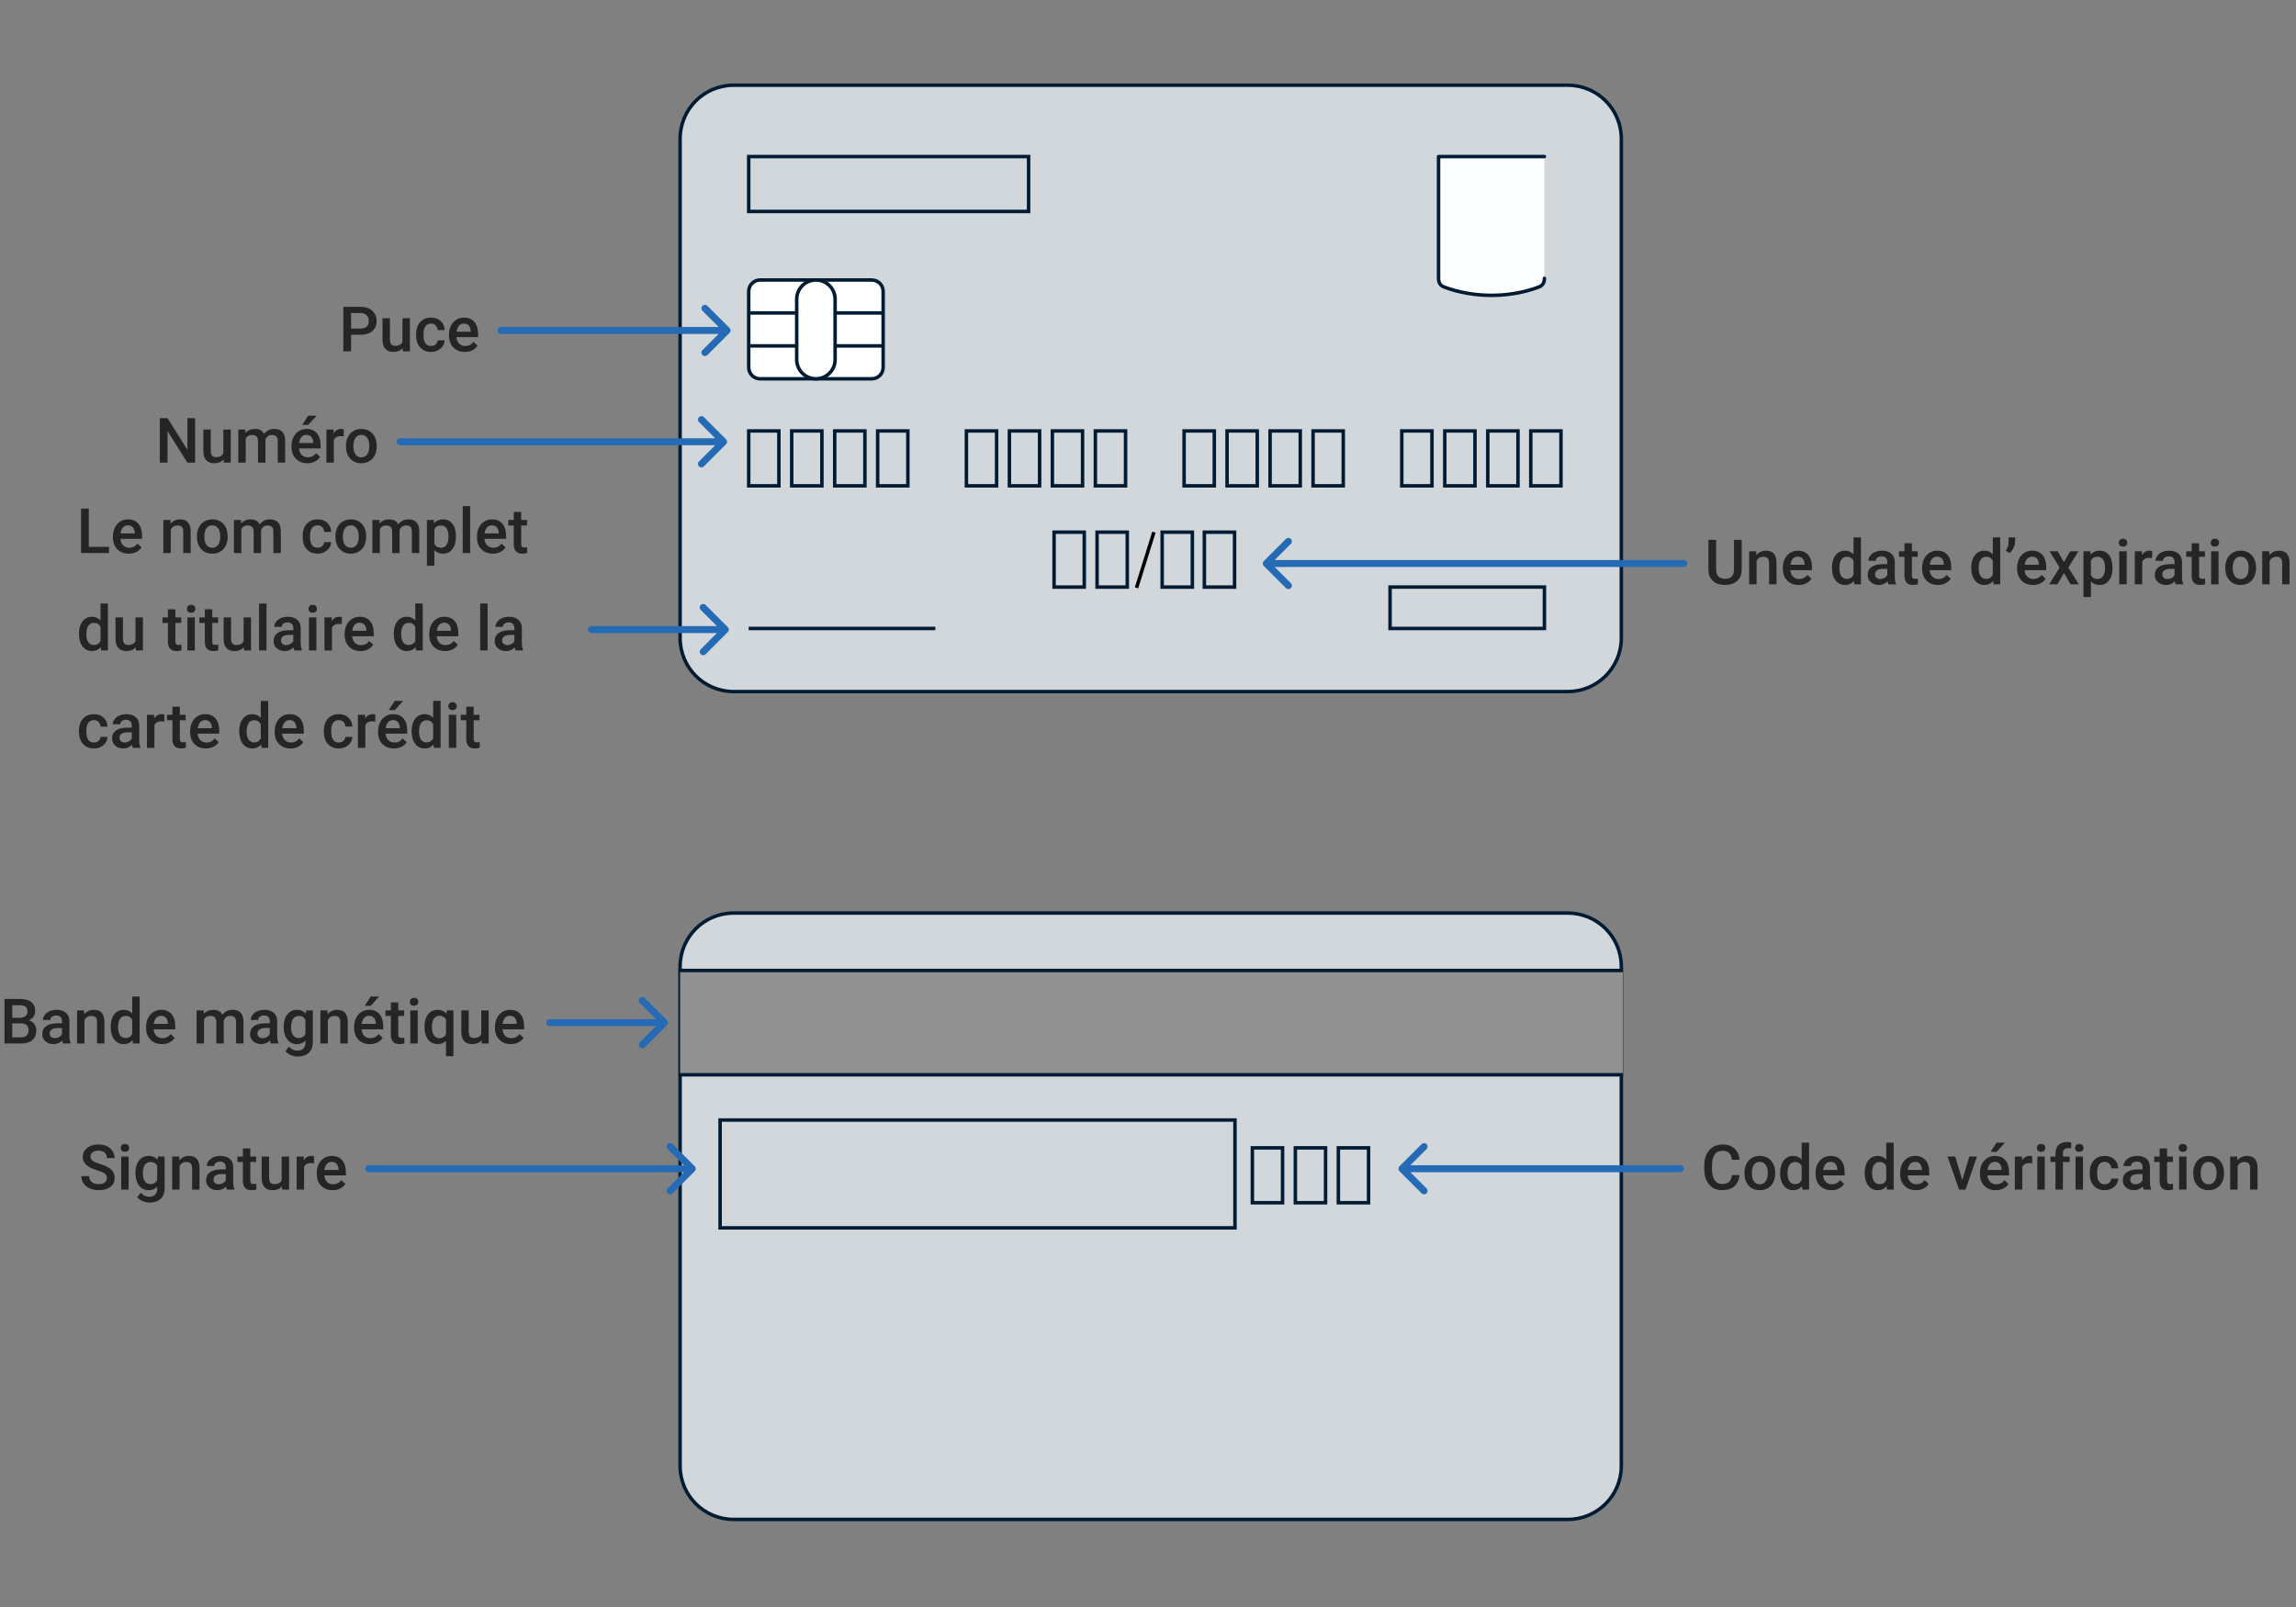 <svg width="660" height="462" viewBox="0 0 660 462" fill="none" xmlns="http://www.w3.org/2000/svg">
<rect x="0" y="0" width="660" height="462" fill="#808080" stroke="none"/>
<g clip-path="url(#clip0_401_3488)">
<path d="M450.68 24.5H210.88C202.386 24.5 195.5 31.386 195.5 39.88V183.44C195.5 191.934 202.386 198.82 210.88 198.82H450.68C459.174 198.82 466.06 191.934 466.06 183.44V39.88C466.06 31.386 459.174 24.5 450.68 24.5Z" fill="#D1D7DB" stroke="#001B32" stroke-miterlimit="10"/>
<path d="M443.95 80.02C443.95 81.34 443.41 82.1 442.35 82.51C438.24 84.09 433.37 84.91 428.74 84.91C424.11 84.91 419.24 84.09 415.12 82.51C414.06 82.1 413.52 81.34 413.52 80.02V45.01H443.95V80.02Z" fill="#FEFFFF"/>
<path d="M443.95 80.02C443.95 81.34 443.41 82.1 442.35 82.51C438.24 84.09 433.37 84.91 428.74 84.91C424.11 84.91 419.24 84.09 415.12 82.51C414.06 82.1 413.52 81.34 413.52 80.02V45.01H443.95" stroke="#001B32" stroke-linecap="round" stroke-linejoin="round"/>
<path d="M250.6 80.5H218.49C216.684 80.5 215.22 81.964 215.22 83.77V105.63C215.22 107.436 216.684 108.9 218.49 108.9H250.6C252.406 108.9 253.87 107.436 253.87 105.63V83.77C253.87 81.964 252.406 80.5 250.6 80.5Z" fill="white" stroke="#001B32" stroke-miterlimit="10"/>
<path d="M240.06 86.02C240.06 82.971 237.589 80.5 234.54 80.5C231.491 80.5 229.02 82.971 229.02 86.02V103.38C229.02 106.429 231.491 108.9 234.54 108.9C237.589 108.9 240.06 106.429 240.06 103.38V86.02Z" fill="white" stroke="#001B32" stroke-miterlimit="10"/>
<path d="M215.22 89.97H229.02" stroke="#001B32" stroke-miterlimit="10"/>
<path d="M215.22 99.44H229.02" stroke="#001B32" stroke-miterlimit="10"/>
<path d="M240.07 89.97H253.87" stroke="#001B32" stroke-miterlimit="10"/>
<path d="M240.07 99.44H253.87" stroke="#001B32" stroke-miterlimit="10"/>
<path d="M215.22 180.68H268.86" stroke="#001B32" stroke-miterlimit="10"/>
<path d="M295.68 45.01H215.22V60.79H295.68V45.01Z" stroke="#001B32" stroke-miterlimit="10"/>
<path d="M223.9 123.89H215.22V139.67H223.9V123.89Z" stroke="#001B32" stroke-miterlimit="10"/>
<path d="M236.26 123.89H227.58V139.67H236.26V123.89Z" stroke="#001B32" stroke-miterlimit="10"/>
<path d="M248.62 123.89H239.94V139.67H248.62V123.89Z" stroke="#001B32" stroke-miterlimit="10"/>
<path d="M260.97 123.89H252.29V139.67H260.97V123.89Z" stroke="#001B32" stroke-miterlimit="10"/>
<path d="M286.48 123.89H277.8V139.67H286.48V123.89Z" stroke="#001B32" stroke-miterlimit="10"/>
<path d="M298.84 123.89H290.16V139.67H298.84V123.89Z" stroke="#001B32" stroke-miterlimit="10"/>
<path d="M311.19 123.89H302.51V139.67H311.19V123.89Z" stroke="#001B32" stroke-miterlimit="10"/>
<path d="M323.55 123.89H314.87V139.67H323.55V123.89Z" stroke="#001B32" stroke-miterlimit="10"/>
<path d="M349.06 123.89H340.38V139.67H349.06V123.89Z" stroke="#001B32" stroke-miterlimit="10"/>
<path d="M361.41 123.89H352.73V139.67H361.41V123.89Z" stroke="#001B32" stroke-miterlimit="10"/>
<path d="M373.77 123.89H365.09V139.67H373.77V123.89Z" stroke="#001B32" stroke-miterlimit="10"/>
<path d="M386.13 123.89H377.45V139.67H386.13V123.89Z" stroke="#001B32" stroke-miterlimit="10"/>
<path d="M411.63 123.89H402.95V139.67H411.63V123.89Z" stroke="#001B32" stroke-miterlimit="10"/>
<path d="M423.99 123.89H415.31V139.67H423.99V123.89Z" stroke="#001B32" stroke-miterlimit="10"/>
<path d="M436.35 123.89H427.67V139.67H436.35V123.89Z" stroke="#001B32" stroke-miterlimit="10"/>
<path d="M448.71 123.89H440.03V139.67H448.71V123.89Z" stroke="#001B32" stroke-miterlimit="10"/>
<path d="M443.95 168.77H399.58V180.68H443.95V168.77Z" stroke="#001B32" stroke-miterlimit="10"/>
<path d="M311.68 153H303V168.78H311.68V153Z" stroke="#001B32" stroke-miterlimit="10"/>
<path d="M324.04 153H315.36V168.78H324.04V153Z" stroke="#001B32" stroke-miterlimit="10"/>
<path d="M354.88 153H346.2V168.78H354.88V153Z" stroke="#001B32" stroke-miterlimit="10"/>
<path d="M342.75 153H334.07V168.78H342.75V153Z" stroke="#001B32" stroke-miterlimit="10"/>
<path d="M331.7 153L326.7 169" stroke="black"/>
</g>
<g clip-path="url(#clip1_401_3488)">
<path d="M450.68 262.5H210.88C202.386 262.5 195.5 269.386 195.5 277.88V421.44C195.5 429.934 202.386 436.82 210.88 436.82H450.68C459.174 436.82 466.06 429.934 466.06 421.44V277.88C466.06 269.386 459.174 262.5 450.68 262.5Z" fill="#D1D7DB" stroke="#001B32" stroke-miterlimit="10"/>
<path d="M467 279H195V309H467V279Z" fill="#919191" stroke="#001B32" stroke-miterlimit="10"/>
<path d="M368.68 330H360V345.78H368.68V330Z" stroke="#001B32" stroke-miterlimit="10"/>
<path d="M381.04 330H372.36V345.78H381.04V330Z" stroke="#001B32" stroke-miterlimit="10"/>
<path d="M393.4 330H384.72V345.78H393.4V330Z" stroke="#001B32" stroke-miterlimit="10"/>
<path d="M355 322H207V353H355V322Z" stroke="#001B32" stroke-miterlimit="10"/>
</g>
<path d="M100.919 96.245V101H98.695V88.203H103.591C105.021 88.203 106.154 88.575 106.992 89.319C107.836 90.064 108.258 91.048 108.258 92.272C108.258 93.526 107.845 94.502 107.019 95.199C106.198 95.897 105.047 96.245 103.564 96.245H100.919ZM100.919 94.461H103.591C104.382 94.461 104.985 94.276 105.401 93.907C105.817 93.532 106.025 92.993 106.025 92.29C106.025 91.599 105.814 91.048 105.393 90.638C104.971 90.222 104.391 90.008 103.652 89.996H100.919V94.461ZM115.764 100.068C115.137 100.807 114.246 101.176 113.092 101.176C112.061 101.176 111.278 100.874 110.745 100.271C110.218 99.667 109.954 98.794 109.954 97.651V91.49H112.09V97.625C112.09 98.832 112.591 99.436 113.593 99.436C114.63 99.436 115.33 99.064 115.693 98.319V91.49H117.829V101H115.816L115.764 100.068ZM123.911 99.471C124.444 99.471 124.887 99.315 125.238 99.005C125.59 98.694 125.777 98.311 125.801 97.853H127.813C127.79 98.445 127.605 98.999 127.26 99.515C126.914 100.024 126.445 100.429 125.854 100.728C125.262 101.026 124.623 101.176 123.938 101.176C122.607 101.176 121.553 100.745 120.773 99.884C119.994 99.022 119.604 97.833 119.604 96.315V96.096C119.604 94.648 119.991 93.491 120.765 92.624C121.538 91.751 122.593 91.314 123.929 91.314C125.06 91.314 125.979 91.645 126.688 92.308C127.403 92.964 127.778 93.828 127.813 94.9H125.801C125.777 94.356 125.59 93.907 125.238 93.556C124.893 93.204 124.45 93.028 123.911 93.028C123.22 93.028 122.687 93.28 122.312 93.784C121.937 94.282 121.746 95.041 121.74 96.061V96.403C121.74 97.435 121.925 98.205 122.294 98.715C122.669 99.219 123.208 99.471 123.911 99.471ZM133.614 101.176C132.261 101.176 131.162 100.751 130.318 99.901C129.48 99.046 129.062 97.909 129.062 96.491V96.228C129.062 95.278 129.243 94.432 129.606 93.688C129.976 92.938 130.491 92.355 131.153 91.939C131.815 91.522 132.554 91.314 133.368 91.314C134.663 91.314 135.662 91.728 136.365 92.554C137.074 93.38 137.429 94.549 137.429 96.061V96.922H131.215C131.279 97.707 131.54 98.328 131.997 98.785C132.46 99.242 133.04 99.471 133.737 99.471C134.716 99.471 135.513 99.075 136.128 98.284L137.279 99.383C136.898 99.951 136.389 100.394 135.75 100.71C135.117 101.021 134.405 101.176 133.614 101.176ZM133.359 93.028C132.773 93.028 132.299 93.233 131.936 93.644C131.578 94.054 131.35 94.625 131.25 95.357H135.319V95.199C135.272 94.484 135.082 93.945 134.748 93.582C134.414 93.213 133.951 93.028 133.359 93.028Z" fill="#252525"/>
<path d="M144 94C143.448 94 143 94.448 143 95C143 95.552 143.448 96 144 96L144 95L144 94ZM209.707 95.707C210.098 95.317 210.098 94.683 209.707 94.293L203.343 87.929C202.953 87.538 202.319 87.538 201.929 87.929C201.538 88.32 201.538 88.953 201.929 89.343L207.586 95L201.929 100.657C201.538 101.047 201.538 101.681 201.929 102.071C202.319 102.462 202.953 102.462 203.343 102.071L209.707 95.707ZM144 95L144 96L209 96L209 95L209 94L144 94L144 95Z" fill="#246AB4"/>
<path d="M1.301 300V287.203H5.687C7.134 287.203 8.235 287.493 8.991 288.073C9.747 288.653 10.125 289.518 10.125 290.666C10.125 291.252 9.967 291.779 9.65 292.248C9.334 292.717 8.871 293.08 8.262 293.338C8.953 293.525 9.486 293.88 9.861 294.401C10.242 294.917 10.433 295.538 10.433 296.265C10.433 297.466 10.046 298.389 9.272 299.033C8.505 299.678 7.403 300 5.968 300H1.301ZM3.524 294.226V298.225H5.994C6.691 298.225 7.236 298.052 7.629 297.706C8.021 297.36 8.218 296.88 8.218 296.265C8.218 294.935 7.538 294.255 6.179 294.226H3.524ZM3.524 292.591H5.704C6.396 292.591 6.935 292.436 7.321 292.125C7.714 291.809 7.91 291.363 7.91 290.789C7.91 290.156 7.729 289.699 7.365 289.418C7.008 289.137 6.448 288.996 5.687 288.996H3.524V292.591ZM18.132 300C18.038 299.818 17.956 299.522 17.886 299.112C17.206 299.821 16.374 300.176 15.39 300.176C14.435 300.176 13.655 299.903 13.052 299.358C12.448 298.813 12.146 298.14 12.146 297.337C12.146 296.323 12.521 295.547 13.271 295.008C14.027 294.463 15.105 294.19 16.506 294.19H17.815V293.566C17.815 293.074 17.678 292.682 17.402 292.389C17.127 292.09 16.708 291.94 16.145 291.94C15.659 291.94 15.261 292.063 14.95 292.31C14.64 292.55 14.484 292.857 14.484 293.232H12.349C12.349 292.711 12.521 292.225 12.867 291.773C13.213 291.316 13.682 290.959 14.273 290.701C14.871 290.443 15.536 290.314 16.269 290.314C17.382 290.314 18.27 290.596 18.932 291.158C19.594 291.715 19.934 292.5 19.951 293.514V297.803C19.951 298.658 20.071 299.341 20.311 299.851V300H18.132ZM15.785 298.462C16.207 298.462 16.602 298.359 16.972 298.154C17.347 297.949 17.628 297.674 17.815 297.328V295.535H16.664C15.873 295.535 15.278 295.673 14.88 295.948C14.481 296.224 14.282 296.613 14.282 297.117C14.282 297.527 14.417 297.855 14.687 298.102C14.962 298.342 15.328 298.462 15.785 298.462ZM24.17 290.49L24.231 291.589C24.935 290.739 25.857 290.314 27 290.314C28.98 290.314 29.988 291.448 30.023 293.716V300H27.888V293.839C27.888 293.235 27.756 292.79 27.492 292.503C27.234 292.21 26.81 292.063 26.218 292.063C25.356 292.063 24.715 292.453 24.293 293.232V300H22.157V290.49H24.17ZM31.808 295.175C31.808 293.71 32.148 292.535 32.827 291.65C33.507 290.76 34.418 290.314 35.56 290.314C36.568 290.314 37.383 290.666 38.004 291.369V286.5H40.14V300H38.206L38.101 299.016C37.462 299.789 36.609 300.176 35.543 300.176C34.43 300.176 33.527 299.728 32.836 298.831C32.15 297.935 31.808 296.716 31.808 295.175ZM33.943 295.359C33.943 296.326 34.128 297.082 34.497 297.627C34.872 298.166 35.402 298.436 36.088 298.436C36.961 298.436 37.6 298.046 38.004 297.267V293.206C37.611 292.444 36.978 292.063 36.105 292.063C35.414 292.063 34.881 292.339 34.506 292.89C34.131 293.435 33.943 294.258 33.943 295.359ZM46.556 300.176C45.202 300.176 44.103 299.751 43.26 298.901C42.422 298.046 42.003 296.909 42.003 295.491V295.228C42.003 294.278 42.185 293.432 42.548 292.688C42.917 291.938 43.433 291.354 44.095 290.938C44.757 290.522 45.495 290.314 46.31 290.314C47.605 290.314 48.603 290.728 49.307 291.554C50.016 292.38 50.37 293.549 50.37 295.061V295.922H44.156C44.221 296.707 44.481 297.328 44.938 297.785C45.401 298.242 45.981 298.471 46.679 298.471C47.657 298.471 48.454 298.075 49.069 297.284L50.221 298.383C49.84 298.951 49.33 299.394 48.691 299.71C48.059 300.021 47.347 300.176 46.556 300.176ZM46.301 292.028C45.715 292.028 45.24 292.233 44.877 292.644C44.52 293.054 44.291 293.625 44.191 294.357H48.261V294.199C48.214 293.484 48.023 292.945 47.69 292.582C47.355 292.213 46.893 292.028 46.301 292.028ZM58.526 290.49L58.588 291.483C59.256 290.704 60.17 290.314 61.33 290.314C62.602 290.314 63.472 290.801 63.94 291.773C64.632 290.801 65.605 290.314 66.858 290.314C67.907 290.314 68.686 290.604 69.196 291.185C69.712 291.765 69.976 292.62 69.987 293.751V300H67.852V293.812C67.852 293.209 67.72 292.767 67.456 292.485C67.192 292.204 66.756 292.063 66.147 292.063C65.66 292.063 65.262 292.195 64.951 292.459C64.647 292.717 64.433 293.057 64.31 293.479L64.318 300H62.183V293.742C62.153 292.623 61.582 292.063 60.469 292.063C59.613 292.063 59.007 292.412 58.649 293.109V300H56.514V290.49H58.526ZM77.862 300C77.769 299.818 77.686 299.522 77.616 299.112C76.936 299.821 76.105 300.176 75.12 300.176C74.165 300.176 73.386 299.903 72.782 299.358C72.179 298.813 71.877 298.14 71.877 297.337C71.877 296.323 72.252 295.547 73.002 295.008C73.758 294.463 74.836 294.19 76.236 294.19H77.546V293.566C77.546 293.074 77.408 292.682 77.133 292.389C76.857 292.09 76.439 291.94 75.876 291.94C75.39 291.94 74.991 292.063 74.681 292.31C74.37 292.55 74.215 292.857 74.215 293.232H72.079C72.079 292.711 72.252 292.225 72.598 291.773C72.943 291.316 73.412 290.959 74.004 290.701C74.602 290.443 75.267 290.314 75.999 290.314C77.112 290.314 78 290.596 78.662 291.158C79.324 291.715 79.664 292.5 79.682 293.514V297.803C79.682 298.658 79.802 299.341 80.042 299.851V300H77.862ZM75.516 298.462C75.938 298.462 76.333 298.359 76.702 298.154C77.077 297.949 77.358 297.674 77.546 297.328V295.535H76.394C75.603 295.535 75.009 295.673 74.61 295.948C74.212 296.224 74.013 296.613 74.013 297.117C74.013 297.527 74.147 297.855 74.417 298.102C74.692 298.342 75.059 298.462 75.516 298.462ZM81.545 295.175C81.545 293.698 81.891 292.521 82.582 291.642C83.279 290.757 84.202 290.314 85.351 290.314C86.435 290.314 87.287 290.692 87.908 291.448L88.005 290.49H89.93V299.71C89.93 300.958 89.54 301.942 88.761 302.663C87.987 303.384 86.941 303.744 85.623 303.744C84.926 303.744 84.243 303.598 83.575 303.305C82.913 303.018 82.409 302.64 82.064 302.171L83.074 300.888C83.731 301.667 84.539 302.057 85.5 302.057C86.209 302.057 86.769 301.863 87.179 301.477C87.589 301.096 87.794 300.533 87.794 299.789V299.147C87.179 299.833 86.358 300.176 85.333 300.176C84.22 300.176 83.309 299.733 82.6 298.849C81.897 297.964 81.545 296.739 81.545 295.175ZM83.672 295.359C83.672 296.314 83.865 297.067 84.252 297.618C84.644 298.163 85.186 298.436 85.878 298.436C86.739 298.436 87.378 298.066 87.794 297.328V293.145C87.39 292.424 86.757 292.063 85.895 292.063C85.192 292.063 84.644 292.342 84.252 292.898C83.865 293.455 83.672 294.275 83.672 295.359ZM94.113 290.49L94.175 291.589C94.878 290.739 95.801 290.314 96.943 290.314C98.924 290.314 99.932 291.448 99.967 293.716V300H97.831V293.839C97.831 293.235 97.699 292.79 97.436 292.503C97.178 292.21 96.753 292.063 96.161 292.063C95.3 292.063 94.658 292.453 94.236 293.232V300H92.101V290.49H94.113ZM106.339 300.176C104.985 300.176 103.887 299.751 103.043 298.901C102.205 298.046 101.786 296.909 101.786 295.491V295.228C101.786 294.278 101.968 293.432 102.331 292.688C102.7 291.938 103.216 291.354 103.878 290.938C104.54 290.522 105.278 290.314 106.093 290.314C107.388 290.314 108.387 290.728 109.09 291.554C109.799 292.38 110.153 293.549 110.153 295.061V295.922H103.939C104.004 296.707 104.265 297.328 104.722 297.785C105.185 298.242 105.765 298.471 106.462 298.471C107.44 298.471 108.237 298.075 108.853 297.284L110.004 298.383C109.623 298.951 109.113 299.394 108.475 299.71C107.842 300.021 107.13 300.176 106.339 300.176ZM106.084 292.028C105.498 292.028 105.023 292.233 104.66 292.644C104.303 293.054 104.074 293.625 103.975 294.357H108.044V294.199C107.997 293.484 107.807 292.945 107.473 292.582C107.139 292.213 106.676 292.028 106.084 292.028ZM106.567 286.5H109.002L106.567 289.163H104.854L106.567 286.5ZM114.495 288.179V290.49H116.174V292.072H114.495V297.381C114.495 297.744 114.565 298.008 114.706 298.172C114.853 298.33 115.11 298.409 115.479 298.409C115.726 298.409 115.975 298.38 116.227 298.321V299.974C115.74 300.108 115.271 300.176 114.82 300.176C113.18 300.176 112.359 299.271 112.359 297.46V292.072H110.795V290.49H112.359V288.179H114.495ZM120.085 300H117.949V290.49H120.085V300ZM117.817 288.021C117.817 287.692 117.92 287.42 118.125 287.203C118.336 286.986 118.635 286.878 119.021 286.878C119.408 286.878 119.707 286.986 119.918 287.203C120.129 287.42 120.234 287.692 120.234 288.021C120.234 288.343 120.129 288.612 119.918 288.829C119.707 289.04 119.408 289.146 119.021 289.146C118.635 289.146 118.336 289.04 118.125 288.829C117.92 288.612 117.817 288.343 117.817 288.021ZM122.019 295.166C122.019 293.678 122.358 292.497 123.038 291.624C123.718 290.751 124.638 290.314 125.798 290.314C126.858 290.314 127.699 290.687 128.32 291.431L128.443 290.49H130.342V303.656H128.206V299.191C127.585 299.848 126.776 300.176 125.78 300.176C124.644 300.176 123.732 299.733 123.047 298.849C122.361 297.958 122.019 296.73 122.019 295.166ZM124.154 295.351C124.154 296.323 124.345 297.088 124.726 297.645C125.112 298.195 125.646 298.471 126.325 298.471C127.169 298.471 127.796 298.11 128.206 297.39V293.065C127.796 292.374 127.175 292.028 126.343 292.028C125.663 292.028 125.127 292.301 124.734 292.846C124.348 293.391 124.154 294.226 124.154 295.351ZM138.41 299.068C137.783 299.807 136.893 300.176 135.738 300.176C134.707 300.176 133.925 299.874 133.392 299.271C132.864 298.667 132.601 297.794 132.601 296.651V290.49H134.736V296.625C134.736 297.832 135.237 298.436 136.239 298.436C137.276 298.436 137.977 298.063 138.34 297.319V290.49H140.476V300H138.463L138.41 299.068ZM146.839 300.176C145.485 300.176 144.387 299.751 143.543 298.901C142.705 298.046 142.286 296.909 142.286 295.491V295.228C142.286 294.278 142.468 293.432 142.831 292.688C143.2 291.938 143.716 291.354 144.378 290.938C145.04 290.522 145.778 290.314 146.593 290.314C147.888 290.314 148.887 290.728 149.59 291.554C150.299 292.38 150.653 293.549 150.653 295.061V295.922H144.439C144.504 296.707 144.765 297.328 145.222 297.785C145.685 298.242 146.265 298.471 146.962 298.471C147.94 298.471 148.737 298.075 149.353 297.284L150.504 298.383C150.123 298.951 149.613 299.394 148.975 299.71C148.342 300.021 147.63 300.176 146.839 300.176ZM146.584 292.028C145.998 292.028 145.523 292.233 145.16 292.644C144.803 293.054 144.574 293.625 144.475 294.357H148.544V294.199C148.497 293.484 148.307 292.945 147.973 292.582C147.639 292.213 147.176 292.028 146.584 292.028Z" fill="#252525"/>
<path d="M158 293C157.448 293 157 293.448 157 294C157 294.552 157.448 295 158 295L158 294L158 293ZM191.707 294.707C192.098 294.317 192.098 293.683 191.707 293.293L185.343 286.929C184.953 286.538 184.319 286.538 183.929 286.929C183.538 287.319 183.538 287.953 183.929 288.343L189.586 294L183.929 299.657C183.538 300.047 183.538 300.681 183.929 301.071C184.319 301.462 184.953 301.462 185.343 301.071L191.707 294.707ZM158 294L158 295L191 295L191 294L191 293L158 293L158 294Z" fill="#246AB4"/>
<path d="M484 161C484.552 161 485 161.448 485 162C485 162.552 484.552 163 484 163L484 162L484 161ZM363.293 162.707C362.902 162.317 362.902 161.683 363.293 161.293L369.657 154.929C370.047 154.538 370.681 154.538 371.071 154.929C371.462 155.319 371.462 155.953 371.071 156.343L365.414 162L371.071 167.657C371.462 168.047 371.462 168.681 371.071 169.071C370.681 169.462 370.047 169.462 369.657 169.071L363.293 162.707ZM484 162L484 163L364 163L364 162L364 161L484 161L484 162Z" fill="#246AB4"/>
<path d="M500.661 155.203V163.755C500.661 165.114 500.225 166.192 499.352 166.989C498.484 167.78 497.327 168.176 495.88 168.176C494.415 168.176 493.252 167.786 492.391 167.007C491.529 166.222 491.099 165.135 491.099 163.746V155.203H493.313V163.764C493.313 164.619 493.53 165.272 493.964 165.724C494.397 166.175 495.036 166.4 495.88 166.4C497.591 166.4 498.446 165.498 498.446 163.693V155.203H500.661ZM504.818 158.49L504.88 159.589C505.583 158.739 506.506 158.314 507.648 158.314C509.629 158.314 510.637 159.448 510.672 161.716V168H508.536V161.839C508.536 161.235 508.404 160.79 508.141 160.503C507.883 160.21 507.458 160.063 506.866 160.063C506.005 160.063 505.363 160.453 504.941 161.232V168H502.806V158.49H504.818ZM517.044 168.176C515.69 168.176 514.592 167.751 513.748 166.901C512.91 166.046 512.491 164.909 512.491 163.491V163.228C512.491 162.278 512.673 161.432 513.036 160.688C513.405 159.938 513.921 159.354 514.583 158.938C515.245 158.522 515.983 158.314 516.798 158.314C518.093 158.314 519.092 158.728 519.795 159.554C520.504 160.38 520.858 161.549 520.858 163.061V163.922H514.645C514.709 164.707 514.97 165.328 515.427 165.785C515.89 166.242 516.47 166.471 517.167 166.471C518.146 166.471 518.942 166.075 519.558 165.284L520.709 166.383C520.328 166.951 519.818 167.394 519.18 167.71C518.547 168.021 517.835 168.176 517.044 168.176ZM516.789 160.028C516.203 160.028 515.729 160.233 515.365 160.644C515.008 161.054 514.779 161.625 514.68 162.357H518.749V162.199C518.702 161.484 518.512 160.945 518.178 160.582C517.844 160.213 517.381 160.028 516.789 160.028ZM526.606 163.175C526.606 161.71 526.946 160.535 527.626 159.65C528.306 158.76 529.217 158.314 530.359 158.314C531.367 158.314 532.182 158.666 532.803 159.369V154.5H534.938V168H533.005L532.899 167.016C532.261 167.789 531.408 168.176 530.342 168.176C529.229 168.176 528.326 167.728 527.635 166.831C526.949 165.935 526.606 164.716 526.606 163.175ZM528.742 163.359C528.742 164.326 528.927 165.082 529.296 165.627C529.671 166.166 530.201 166.436 530.887 166.436C531.76 166.436 532.398 166.046 532.803 165.267V161.206C532.41 160.444 531.777 160.063 530.904 160.063C530.213 160.063 529.68 160.339 529.305 160.89C528.93 161.435 528.742 162.258 528.742 163.359ZM542.849 168C542.755 167.818 542.673 167.522 542.603 167.112C541.923 167.821 541.091 168.176 540.106 168.176C539.151 168.176 538.372 167.903 537.769 167.358C537.165 166.813 536.863 166.14 536.863 165.337C536.863 164.323 537.238 163.547 537.988 163.008C538.744 162.463 539.822 162.19 541.223 162.19H542.532V161.566C542.532 161.074 542.395 160.682 542.119 160.389C541.844 160.09 541.425 159.94 540.862 159.94C540.376 159.94 539.978 160.063 539.667 160.31C539.356 160.55 539.201 160.857 539.201 161.232H537.065C537.065 160.711 537.238 160.225 537.584 159.773C537.93 159.316 538.398 158.959 538.99 158.701C539.588 158.443 540.253 158.314 540.985 158.314C542.099 158.314 542.986 158.596 543.648 159.158C544.311 159.715 544.65 160.5 544.668 161.514V165.803C544.668 166.658 544.788 167.341 545.028 167.851V168H542.849ZM540.502 166.462C540.924 166.462 541.319 166.359 541.688 166.154C542.063 165.949 542.345 165.674 542.532 165.328V163.535H541.381C540.59 163.535 539.995 163.673 539.597 163.948C539.198 164.224 538.999 164.613 538.999 165.117C538.999 165.527 539.134 165.855 539.403 166.102C539.679 166.342 540.045 166.462 540.502 166.462ZM549.581 156.179V158.49H551.26V160.072H549.581V165.381C549.581 165.744 549.651 166.008 549.792 166.172C549.938 166.33 550.196 166.409 550.565 166.409C550.812 166.409 551.061 166.38 551.312 166.321V167.974C550.826 168.108 550.357 168.176 549.906 168.176C548.266 168.176 547.445 167.271 547.445 165.46V160.072H545.881V158.49H547.445V156.179H549.581ZM557.087 168.176C555.733 168.176 554.635 167.751 553.791 166.901C552.953 166.046 552.534 164.909 552.534 163.491V163.228C552.534 162.278 552.716 161.432 553.079 160.688C553.448 159.938 553.964 159.354 554.626 158.938C555.288 158.522 556.026 158.314 556.841 158.314C558.136 158.314 559.135 158.728 559.838 159.554C560.547 160.38 560.901 161.549 560.901 163.061V163.922H554.688C554.752 164.707 555.013 165.328 555.47 165.785C555.933 166.242 556.513 166.471 557.21 166.471C558.188 166.471 558.985 166.075 559.601 165.284L560.752 166.383C560.371 166.951 559.861 167.394 559.223 167.71C558.59 168.021 557.878 168.176 557.087 168.176ZM556.832 160.028C556.246 160.028 555.771 160.233 555.408 160.644C555.051 161.054 554.822 161.625 554.723 162.357H558.792V162.199C558.745 161.484 558.555 160.945 558.221 160.582C557.887 160.213 557.424 160.028 556.832 160.028ZM566.649 163.175C566.649 161.71 566.989 160.535 567.669 159.65C568.349 158.76 569.26 158.314 570.402 158.314C571.41 158.314 572.225 158.666 572.846 159.369V154.5H574.981V168H573.048L572.942 167.016C572.304 167.789 571.451 168.176 570.385 168.176C569.271 168.176 568.369 167.728 567.678 166.831C566.992 165.935 566.649 164.716 566.649 163.175ZM568.785 163.359C568.785 164.326 568.97 165.082 569.339 165.627C569.714 166.166 570.244 166.436 570.93 166.436C571.803 166.436 572.441 166.046 572.846 165.267V161.206C572.453 160.444 571.82 160.063 570.947 160.063C570.256 160.063 569.723 160.339 569.348 160.89C568.973 161.435 568.785 162.258 568.785 163.359ZM577.653 159L576.563 158.323C577.091 157.556 577.363 156.744 577.381 155.889V154.5H579.253V155.713C579.253 156.316 579.098 156.926 578.787 157.541C578.482 158.15 578.104 158.637 577.653 159ZM584.386 168.176C583.032 168.176 581.934 167.751 581.09 166.901C580.252 166.046 579.833 164.909 579.833 163.491V163.228C579.833 162.278 580.015 161.432 580.378 160.688C580.747 159.938 581.263 159.354 581.925 158.938C582.587 158.522 583.325 158.314 584.14 158.314C585.435 158.314 586.434 158.728 587.137 159.554C587.846 160.38 588.2 161.549 588.2 163.061V163.922H581.986C582.051 164.707 582.312 165.328 582.769 165.785C583.231 166.242 583.812 166.471 584.509 166.471C585.487 166.471 586.284 166.075 586.899 165.284L588.051 166.383C587.67 166.951 587.16 167.394 586.521 167.71C585.889 168.021 585.177 168.176 584.386 168.176ZM584.131 160.028C583.545 160.028 583.07 160.233 582.707 160.644C582.35 161.054 582.121 161.625 582.021 162.357H586.091V162.199C586.044 161.484 585.854 160.945 585.52 160.582C585.186 160.213 584.723 160.028 584.131 160.028ZM593.28 161.619L595.091 158.49H597.464L594.555 163.175L597.561 168H595.205L593.307 164.748L591.417 168H589.044L592.05 163.175L589.149 158.49H591.505L593.28 161.619ZM607.246 163.342C607.246 164.812 606.912 165.987 606.244 166.866C605.576 167.739 604.68 168.176 603.555 168.176C602.512 168.176 601.677 167.833 601.05 167.147V171.656H598.914V158.49H600.883L600.971 159.457C601.598 158.695 602.45 158.314 603.528 158.314C604.688 158.314 605.597 158.748 606.253 159.615C606.915 160.477 607.246 161.675 607.246 163.21V163.342ZM605.119 163.157C605.119 162.208 604.929 161.455 604.548 160.898C604.173 160.342 603.634 160.063 602.931 160.063C602.058 160.063 601.431 160.424 601.05 161.145V165.363C601.437 166.102 602.069 166.471 602.948 166.471C603.628 166.471 604.158 166.198 604.539 165.653C604.926 165.103 605.119 164.271 605.119 163.157ZM611.333 168H609.197V158.49H611.333V168ZM609.065 156.021C609.065 155.692 609.168 155.42 609.373 155.203C609.584 154.986 609.883 154.878 610.27 154.878C610.656 154.878 610.955 154.986 611.166 155.203C611.377 155.42 611.482 155.692 611.482 156.021C611.482 156.343 611.377 156.612 611.166 156.829C610.955 157.04 610.656 157.146 610.27 157.146C609.883 157.146 609.584 157.04 609.373 156.829C609.168 156.612 609.065 156.343 609.065 156.021ZM618.646 160.441C618.364 160.395 618.074 160.371 617.775 160.371C616.797 160.371 616.138 160.746 615.798 161.496V168H613.662V158.49H615.701L615.754 159.554C616.27 158.728 616.984 158.314 617.898 158.314C618.203 158.314 618.455 158.355 618.654 158.438L618.646 160.441ZM625.413 168C625.319 167.818 625.237 167.522 625.167 167.112C624.487 167.821 623.655 168.176 622.671 168.176C621.716 168.176 620.937 167.903 620.333 167.358C619.729 166.813 619.428 166.14 619.428 165.337C619.428 164.323 619.803 163.547 620.553 163.008C621.309 162.463 622.387 162.19 623.787 162.19H625.097V161.566C625.097 161.074 624.959 160.682 624.684 160.389C624.408 160.09 623.989 159.94 623.427 159.94C622.94 159.94 622.542 160.063 622.231 160.31C621.921 160.55 621.766 160.857 621.766 161.232H619.63C619.63 160.711 619.803 160.225 620.148 159.773C620.494 159.316 620.963 158.959 621.555 158.701C622.152 158.443 622.817 158.314 623.55 158.314C624.663 158.314 625.551 158.596 626.213 159.158C626.875 159.715 627.215 160.5 627.232 161.514V165.803C627.232 166.658 627.353 167.341 627.593 167.851V168H625.413ZM623.066 166.462C623.488 166.462 623.884 166.359 624.253 166.154C624.628 165.949 624.909 165.674 625.097 165.328V163.535H623.945C623.154 163.535 622.56 163.673 622.161 163.948C621.763 164.224 621.563 164.613 621.563 165.117C621.563 165.527 621.698 165.855 621.968 166.102C622.243 166.342 622.609 166.462 623.066 166.462ZM632.146 156.179V158.49H633.824V160.072H632.146V165.381C632.146 165.744 632.216 166.008 632.356 166.172C632.503 166.33 632.761 166.409 633.13 166.409C633.376 166.409 633.625 166.38 633.877 166.321V167.974C633.391 168.108 632.922 168.176 632.471 168.176C630.83 168.176 630.01 167.271 630.01 165.46V160.072H628.445V158.49H630.01V156.179H632.146ZM637.735 168H635.6V158.49H637.735V168ZM635.468 156.021C635.468 155.692 635.57 155.42 635.775 155.203C635.986 154.986 636.285 154.878 636.672 154.878C637.059 154.878 637.357 154.986 637.568 155.203C637.779 155.42 637.885 155.692 637.885 156.021C637.885 156.343 637.779 156.612 637.568 156.829C637.357 157.04 637.059 157.146 636.672 157.146C636.285 157.146 635.986 157.04 635.775 156.829C635.57 156.612 635.468 156.343 635.468 156.021ZM639.669 163.157C639.669 162.226 639.854 161.388 640.223 160.644C640.592 159.894 641.11 159.319 641.778 158.921C642.446 158.517 643.214 158.314 644.081 158.314C645.364 158.314 646.404 158.728 647.201 159.554C648.004 160.38 648.438 161.476 648.502 162.841L648.511 163.342C648.511 164.279 648.329 165.117 647.966 165.855C647.608 166.594 647.093 167.165 646.419 167.569C645.751 167.974 644.978 168.176 644.099 168.176C642.757 168.176 641.682 167.73 640.873 166.84C640.07 165.943 639.669 164.751 639.669 163.263V163.157ZM641.805 163.342C641.805 164.32 642.007 165.088 642.411 165.645C642.815 166.195 643.378 166.471 644.099 166.471C644.819 166.471 645.379 166.189 645.777 165.627C646.182 165.064 646.384 164.241 646.384 163.157C646.384 162.196 646.176 161.435 645.76 160.872C645.35 160.31 644.79 160.028 644.081 160.028C643.384 160.028 642.83 160.307 642.42 160.863C642.01 161.414 641.805 162.24 641.805 163.342ZM652.299 158.49L652.36 159.589C653.063 158.739 653.986 158.314 655.129 158.314C657.109 158.314 658.117 159.448 658.152 161.716V168H656.017V161.839C656.017 161.235 655.885 160.79 655.621 160.503C655.363 160.21 654.938 160.063 654.347 160.063C653.485 160.063 652.844 160.453 652.422 161.232V168H650.286V158.49H652.299Z" fill="#252525"/>
<path d="M483 335C483.552 335 484 335.448 484 336C484 336.552 483.552 337 483 337L483 336L483 335ZM402.293 336.707C401.902 336.317 401.902 335.683 402.293 335.293L408.657 328.929C409.047 328.538 409.681 328.538 410.071 328.929C410.462 329.319 410.462 329.953 410.071 330.343L404.414 336L410.071 341.657C410.462 342.047 410.462 342.681 410.071 343.071C409.681 343.462 409.047 343.462 408.657 343.071L402.293 336.707ZM483 336L483 337L403 337L403 336L403 335L483 335L483 336Z" fill="#246AB4"/>
<path d="M500.065 337.834C499.937 339.199 499.433 340.266 498.554 341.033C497.675 341.795 496.506 342.176 495.047 342.176C494.027 342.176 493.128 341.936 492.349 341.455C491.575 340.969 490.978 340.28 490.556 339.39C490.134 338.499 489.914 337.465 489.896 336.287V335.092C489.896 333.885 490.11 332.821 490.538 331.901C490.966 330.981 491.578 330.272 492.375 329.774C493.178 329.276 494.104 329.027 495.152 329.027C496.564 329.027 497.701 329.411 498.562 330.179C499.424 330.946 499.925 332.03 500.065 333.431H497.851C497.745 332.511 497.476 331.849 497.042 331.444C496.614 331.034 495.984 330.829 495.152 330.829C494.186 330.829 493.441 331.184 492.92 331.893C492.404 332.596 492.141 333.63 492.129 334.995V336.129C492.129 337.512 492.375 338.566 492.867 339.293C493.365 340.02 494.092 340.383 495.047 340.383C495.92 340.383 496.576 340.187 497.016 339.794C497.455 339.401 497.733 338.748 497.851 337.834H500.065ZM501.454 337.157C501.454 336.226 501.639 335.388 502.008 334.644C502.377 333.894 502.896 333.319 503.563 332.921C504.231 332.517 504.999 332.314 505.866 332.314C507.149 332.314 508.189 332.728 508.986 333.554C509.789 334.38 510.223 335.476 510.287 336.841L510.296 337.342C510.296 338.279 510.114 339.117 509.751 339.855C509.394 340.594 508.878 341.165 508.204 341.569C507.536 341.974 506.763 342.176 505.884 342.176C504.542 342.176 503.467 341.73 502.658 340.84C501.855 339.943 501.454 338.751 501.454 337.263V337.157ZM503.59 337.342C503.59 338.32 503.792 339.088 504.196 339.645C504.601 340.195 505.163 340.471 505.884 340.471C506.604 340.471 507.164 340.189 507.562 339.627C507.967 339.064 508.169 338.241 508.169 337.157C508.169 336.196 507.961 335.435 507.545 334.872C507.135 334.31 506.575 334.028 505.866 334.028C505.169 334.028 504.615 334.307 504.205 334.863C503.795 335.414 503.59 336.24 503.59 337.342ZM511.702 337.175C511.702 335.71 512.042 334.535 512.722 333.65C513.401 332.76 514.312 332.314 515.455 332.314C516.463 332.314 517.277 332.666 517.898 333.369V328.5H520.034V342H518.101L517.995 341.016C517.356 341.789 516.504 342.176 515.438 342.176C514.324 342.176 513.422 341.728 512.73 340.831C512.045 339.935 511.702 338.716 511.702 337.175ZM513.838 337.359C513.838 338.326 514.022 339.082 514.392 339.627C514.767 340.166 515.297 340.436 515.982 340.436C516.855 340.436 517.494 340.046 517.898 339.267V335.206C517.506 334.444 516.873 334.063 516 334.063C515.309 334.063 514.775 334.339 514.4 334.89C514.025 335.435 513.838 336.258 513.838 337.359ZM526.45 342.176C525.097 342.176 523.998 341.751 523.154 340.901C522.316 340.046 521.897 338.909 521.897 337.491V337.228C521.897 336.278 522.079 335.432 522.442 334.688C522.812 333.938 523.327 333.354 523.989 332.938C524.651 332.522 525.39 332.314 526.204 332.314C527.499 332.314 528.498 332.728 529.201 333.554C529.91 334.38 530.265 335.549 530.265 337.061V337.922H524.051C524.115 338.707 524.376 339.328 524.833 339.785C525.296 340.242 525.876 340.471 526.573 340.471C527.552 340.471 528.349 340.075 528.964 339.284L530.115 340.383C529.734 340.951 529.225 341.394 528.586 341.71C527.953 342.021 527.241 342.176 526.45 342.176ZM526.195 334.028C525.609 334.028 525.135 334.233 524.771 334.644C524.414 335.054 524.186 335.625 524.086 336.357H528.155V336.199C528.108 335.484 527.918 334.945 527.584 334.582C527.25 334.213 526.787 334.028 526.195 334.028ZM536.013 337.175C536.013 335.71 536.353 334.535 537.032 333.65C537.712 332.76 538.623 332.314 539.766 332.314C540.773 332.314 541.588 332.666 542.209 333.369V328.5H544.345V342H542.411L542.306 341.016C541.667 341.789 540.814 342.176 539.748 342.176C538.635 342.176 537.732 341.728 537.041 340.831C536.355 339.935 536.013 338.716 536.013 337.175ZM538.148 337.359C538.148 338.326 538.333 339.082 538.702 339.627C539.077 340.166 539.607 340.436 540.293 340.436C541.166 340.436 541.805 340.046 542.209 339.267V335.206C541.816 334.444 541.184 334.063 540.311 334.063C539.619 334.063 539.086 334.339 538.711 334.89C538.336 335.435 538.148 336.258 538.148 337.359ZM550.761 342.176C549.407 342.176 548.309 341.751 547.465 340.901C546.627 340.046 546.208 338.909 546.208 337.491V337.228C546.208 336.278 546.39 335.432 546.753 334.688C547.122 333.938 547.638 333.354 548.3 332.938C548.962 332.522 549.7 332.314 550.515 332.314C551.81 332.314 552.809 332.728 553.512 333.554C554.221 334.38 554.575 335.549 554.575 337.061V337.922H548.361C548.426 338.707 548.687 339.328 549.144 339.785C549.606 340.242 550.187 340.471 550.884 340.471C551.862 340.471 552.659 340.075 553.274 339.284L554.426 340.383C554.045 340.951 553.535 341.394 552.896 341.71C552.264 342.021 551.552 342.176 550.761 342.176ZM550.506 334.028C549.92 334.028 549.445 334.233 549.082 334.644C548.725 335.054 548.496 335.625 548.396 336.357H552.466V336.199C552.419 335.484 552.229 334.945 551.895 334.582C551.561 334.213 551.098 334.028 550.506 334.028ZM564.076 339.293L566.089 332.49H568.295L564.999 342H563.145L559.822 332.49H562.037L564.076 339.293ZM573.7 342.176C572.347 342.176 571.248 341.751 570.404 340.901C569.566 340.046 569.147 338.909 569.147 337.491V337.228C569.147 336.278 569.329 335.432 569.692 334.688C570.062 333.938 570.577 333.354 571.239 332.938C571.901 332.522 572.64 332.314 573.454 332.314C574.749 332.314 575.748 332.728 576.451 333.554C577.16 334.38 577.515 335.549 577.515 337.061V337.922H571.301C571.365 338.707 571.626 339.328 572.083 339.785C572.546 340.242 573.126 340.471 573.823 340.471C574.802 340.471 575.599 340.075 576.214 339.284L577.365 340.383C576.984 340.951 576.475 341.394 575.836 341.71C575.203 342.021 574.491 342.176 573.7 342.176ZM573.445 334.028C572.859 334.028 572.385 334.233 572.021 334.644C571.664 335.054 571.436 335.625 571.336 336.357H575.405V336.199C575.358 335.484 575.168 334.945 574.834 334.582C574.5 334.213 574.037 334.028 573.445 334.028ZM573.929 328.5H576.363L573.929 331.163H572.215L573.929 328.5ZM584.159 334.441C583.878 334.395 583.588 334.371 583.289 334.371C582.311 334.371 581.651 334.746 581.312 335.496V342H579.176V332.49H581.215L581.268 333.554C581.783 332.728 582.498 332.314 583.412 332.314C583.717 332.314 583.969 332.355 584.168 332.438L584.159 334.441ZM587.78 342H585.645V332.49H587.78V342ZM585.513 330.021C585.513 329.692 585.615 329.42 585.82 329.203C586.031 328.986 586.33 328.878 586.717 328.878C587.104 328.878 587.402 328.986 587.613 329.203C587.824 329.42 587.93 329.692 587.93 330.021C587.93 330.343 587.824 330.612 587.613 330.829C587.402 331.04 587.104 331.146 586.717 331.146C586.33 331.146 586.031 331.04 585.82 330.829C585.615 330.612 585.513 330.343 585.513 330.021ZM590.865 342V334.072H589.415V332.49H590.865V331.62C590.865 330.565 591.158 329.751 591.744 329.177C592.33 328.603 593.15 328.315 594.205 328.315C594.58 328.315 594.979 328.368 595.4 328.474L595.348 330.144C595.113 330.097 594.841 330.073 594.53 330.073C593.511 330.073 593.001 330.598 593.001 331.646V332.49H594.935V334.072H593.001V342H590.865ZM598.767 342H596.631V332.49H598.767V342ZM596.499 330.021C596.499 329.692 596.602 329.42 596.807 329.203C597.018 328.986 597.316 328.878 597.703 328.878C598.09 328.878 598.389 328.986 598.6 329.203C598.811 329.42 598.916 329.692 598.916 330.021C598.916 330.343 598.811 330.612 598.6 330.829C598.389 331.04 598.09 331.146 597.703 331.146C597.316 331.146 597.018 331.04 596.807 330.829C596.602 330.612 596.499 330.343 596.499 330.021ZM605.007 340.471C605.54 340.471 605.982 340.315 606.334 340.005C606.686 339.694 606.873 339.311 606.896 338.854H608.909C608.886 339.445 608.701 339.999 608.355 340.515C608.01 341.024 607.541 341.429 606.949 341.728C606.357 342.026 605.719 342.176 605.033 342.176C603.703 342.176 602.648 341.745 601.869 340.884C601.09 340.022 600.7 338.833 600.7 337.315V337.096C600.7 335.648 601.087 334.491 601.86 333.624C602.634 332.751 603.688 332.314 605.024 332.314C606.155 332.314 607.075 332.646 607.784 333.308C608.499 333.964 608.874 334.828 608.909 335.9H606.896C606.873 335.355 606.686 334.907 606.334 334.556C605.988 334.204 605.546 334.028 605.007 334.028C604.315 334.028 603.782 334.28 603.407 334.784C603.032 335.282 602.842 336.041 602.836 337.061V337.403C602.836 338.435 603.021 339.205 603.39 339.715C603.765 340.219 604.304 340.471 605.007 340.471ZM616.204 342C616.11 341.818 616.028 341.522 615.958 341.112C615.278 341.821 614.446 342.176 613.462 342.176C612.507 342.176 611.728 341.903 611.124 341.358C610.521 340.813 610.219 340.14 610.219 339.337C610.219 338.323 610.594 337.547 611.344 337.008C612.1 336.463 613.178 336.19 614.578 336.19H615.888V335.566C615.888 335.074 615.75 334.682 615.475 334.389C615.199 334.09 614.78 333.94 614.218 333.94C613.731 333.94 613.333 334.063 613.022 334.31C612.712 334.55 612.557 334.857 612.557 335.232H610.421C610.421 334.711 610.594 334.225 610.939 333.773C611.285 333.316 611.754 332.959 612.346 332.701C612.943 332.443 613.608 332.314 614.341 332.314C615.454 332.314 616.342 332.596 617.004 333.158C617.666 333.715 618.006 334.5 618.023 335.514V339.803C618.023 340.658 618.144 341.341 618.384 341.851V342H616.204ZM613.857 340.462C614.279 340.462 614.675 340.359 615.044 340.154C615.419 339.949 615.7 339.674 615.888 339.328V337.535H614.736C613.945 337.535 613.351 337.673 612.952 337.948C612.554 338.224 612.354 338.613 612.354 339.117C612.354 339.527 612.489 339.855 612.759 340.102C613.034 340.342 613.4 340.462 613.857 340.462ZM622.937 330.179V332.49H624.615V334.072H622.937V339.381C622.937 339.744 623.007 340.008 623.147 340.172C623.294 340.33 623.552 340.409 623.921 340.409C624.167 340.409 624.416 340.38 624.668 340.321V341.974C624.182 342.108 623.713 342.176 623.262 342.176C621.621 342.176 620.801 341.271 620.801 339.46V334.072H619.236V332.49H620.801V330.179H622.937ZM628.526 342H626.391V332.49H628.526V342ZM626.259 330.021C626.259 329.692 626.361 329.42 626.566 329.203C626.777 328.986 627.076 328.878 627.463 328.878C627.85 328.878 628.148 328.986 628.359 329.203C628.57 329.42 628.676 329.692 628.676 330.021C628.676 330.343 628.57 330.612 628.359 330.829C628.148 331.04 627.85 331.146 627.463 331.146C627.076 331.146 626.777 331.04 626.566 330.829C626.361 330.612 626.259 330.343 626.259 330.021ZM630.46 337.157C630.46 336.226 630.645 335.388 631.014 334.644C631.383 333.894 631.901 333.319 632.569 332.921C633.237 332.517 634.005 332.314 634.872 332.314C636.155 332.314 637.195 332.728 637.992 333.554C638.795 334.38 639.229 335.476 639.293 336.841L639.302 337.342C639.302 338.279 639.12 339.117 638.757 339.855C638.399 340.594 637.884 341.165 637.21 341.569C636.542 341.974 635.769 342.176 634.89 342.176C633.548 342.176 632.473 341.73 631.664 340.84C630.861 339.943 630.46 338.751 630.46 337.263V337.157ZM632.596 337.342C632.596 338.32 632.798 339.088 633.202 339.645C633.606 340.195 634.169 340.471 634.89 340.471C635.61 340.471 636.17 340.189 636.568 339.627C636.973 339.064 637.175 338.241 637.175 337.157C637.175 336.196 636.967 335.435 636.551 334.872C636.141 334.31 635.581 334.028 634.872 334.028C634.175 334.028 633.621 334.307 633.211 334.863C632.801 335.414 632.596 336.24 632.596 337.342ZM643.09 332.49L643.151 333.589C643.854 332.739 644.777 332.314 645.92 332.314C647.9 332.314 648.908 333.448 648.943 335.716V342H646.808V335.839C646.808 335.235 646.676 334.79 646.412 334.503C646.154 334.21 645.729 334.063 645.138 334.063C644.276 334.063 643.635 334.453 643.213 335.232V342H641.077V332.49H643.09Z" fill="#252525"/>
<path d="M56.081 133H53.857L48.153 123.921V133H45.93V120.203H48.153L53.875 129.317V120.203H56.081V133ZM64.264 132.068C63.637 132.807 62.746 133.176 61.592 133.176C60.56 133.176 59.778 132.874 59.245 132.271C58.718 131.667 58.454 130.794 58.454 129.651V123.49H60.59V129.625C60.59 130.832 61.091 131.436 62.093 131.436C63.13 131.436 63.83 131.063 64.193 130.319V123.49H66.329V133H64.316L64.264 132.068ZM70.513 123.49L70.574 124.483C71.242 123.704 72.156 123.314 73.316 123.314C74.588 123.314 75.458 123.801 75.927 124.773C76.618 123.801 77.591 123.314 78.845 123.314C79.894 123.314 80.673 123.604 81.183 124.185C81.698 124.765 81.962 125.62 81.974 126.751V133H79.838V126.812C79.838 126.209 79.706 125.767 79.442 125.485C79.179 125.204 78.742 125.063 78.133 125.063C77.647 125.063 77.248 125.195 76.938 125.459C76.633 125.717 76.419 126.057 76.296 126.479L76.305 133H74.169V126.742C74.14 125.623 73.568 125.063 72.455 125.063C71.6 125.063 70.993 125.412 70.636 126.109V133H68.5V123.49H70.513ZM88.355 133.176C87.001 133.176 85.902 132.751 85.059 131.901C84.221 131.046 83.802 129.909 83.802 128.491V128.228C83.802 127.278 83.983 126.432 84.347 125.688C84.716 124.938 85.231 124.354 85.894 123.938C86.556 123.522 87.294 123.314 88.108 123.314C89.403 123.314 90.402 123.728 91.106 124.554C91.814 125.38 92.169 126.549 92.169 128.061V128.922H85.955C86.019 129.707 86.28 130.328 86.737 130.785C87.2 131.242 87.78 131.471 88.478 131.471C89.456 131.471 90.253 131.075 90.868 130.284L92.019 131.383C91.639 131.951 91.129 132.394 90.49 132.71C89.857 133.021 89.145 133.176 88.355 133.176ZM88.1 125.028C87.514 125.028 87.039 125.233 86.676 125.644C86.318 126.054 86.09 126.625 85.99 127.357H90.06V127.199C90.013 126.484 89.822 125.945 89.488 125.582C89.154 125.213 88.691 125.028 88.1 125.028ZM88.583 119.5H91.018L88.583 122.163H86.869L88.583 119.5ZM98.814 125.441C98.532 125.395 98.242 125.371 97.943 125.371C96.965 125.371 96.306 125.746 95.966 126.496V133H93.83V123.49H95.869L95.922 124.554C96.438 123.728 97.152 123.314 98.066 123.314C98.371 123.314 98.623 123.355 98.822 123.438L98.814 125.441ZM99.446 128.157C99.446 127.226 99.631 126.388 100 125.644C100.369 124.894 100.888 124.319 101.556 123.921C102.224 123.517 102.991 123.314 103.858 123.314C105.142 123.314 106.182 123.728 106.979 124.554C107.781 125.38 108.215 126.476 108.279 127.841L108.288 128.342C108.288 129.279 108.106 130.117 107.743 130.855C107.386 131.594 106.87 132.165 106.196 132.569C105.528 132.974 104.755 133.176 103.876 133.176C102.534 133.176 101.459 132.73 100.65 131.84C99.848 130.943 99.446 129.751 99.446 128.263V128.157ZM101.582 128.342C101.582 129.32 101.784 130.088 102.188 130.645C102.593 131.195 103.155 131.471 103.876 131.471C104.597 131.471 105.156 131.189 105.555 130.627C105.959 130.064 106.161 129.241 106.161 128.157C106.161 127.196 105.953 126.435 105.537 125.872C105.127 125.31 104.567 125.028 103.858 125.028C103.161 125.028 102.607 125.307 102.197 125.863C101.787 126.414 101.582 127.24 101.582 128.342Z" fill="#252525"/>
<path d="M115 126C114.448 126 114 126.448 114 127C114 127.552 114.448 128 115 128L115 127L115 126ZM208.707 127.707C209.098 127.317 209.098 126.683 208.707 126.293L202.343 119.929C201.953 119.538 201.319 119.538 200.929 119.929C200.538 120.319 200.538 120.953 200.929 121.343L206.586 127L200.929 132.657C200.538 133.047 200.538 133.681 200.929 134.071C201.319 134.462 201.953 134.462 202.343 134.071L208.707 127.707ZM115 127L115 128L208 128L208 127L208 126L115 126L115 127Z" fill="#246AB4"/>
<path d="M30.733 338.704C30.733 338.142 30.534 337.708 30.136 337.403C29.743 337.099 29.031 336.791 28 336.48C26.969 336.17 26.148 335.824 25.539 335.443C24.373 334.711 23.79 333.756 23.79 332.578C23.79 331.547 24.209 330.697 25.047 330.029C25.891 329.361 26.983 329.027 28.325 329.027C29.216 329.027 30.01 329.191 30.707 329.52C31.404 329.848 31.952 330.316 32.351 330.926C32.749 331.529 32.948 332.2 32.948 332.938H30.733C30.733 332.271 30.523 331.749 30.101 331.374C29.685 330.993 29.087 330.803 28.308 330.803C27.581 330.803 27.016 330.958 26.611 331.269C26.213 331.579 26.014 332.013 26.014 332.569C26.014 333.038 26.23 333.431 26.664 333.747C27.098 334.058 27.812 334.362 28.809 334.661C29.805 334.954 30.605 335.291 31.208 335.672C31.811 336.047 32.254 336.48 32.535 336.973C32.816 337.459 32.957 338.03 32.957 338.687C32.957 339.753 32.547 340.603 31.727 341.235C30.912 341.862 29.805 342.176 28.404 342.176C27.479 342.176 26.626 342.006 25.847 341.666C25.073 341.32 24.47 340.846 24.036 340.242C23.608 339.639 23.395 338.936 23.395 338.133H25.618C25.618 338.859 25.858 339.422 26.339 339.82C26.819 340.219 27.508 340.418 28.404 340.418C29.178 340.418 29.758 340.263 30.145 339.952C30.537 339.636 30.733 339.22 30.733 338.704ZM36.974 342H34.838V332.49H36.974V342ZM34.706 330.021C34.706 329.692 34.809 329.42 35.014 329.203C35.225 328.986 35.523 328.878 35.91 328.878C36.297 328.878 36.596 328.986 36.807 329.203C37.018 329.42 37.123 329.692 37.123 330.021C37.123 330.343 37.018 330.612 36.807 330.829C36.596 331.04 36.297 331.146 35.91 331.146C35.523 331.146 35.225 331.04 35.014 330.829C34.809 330.612 34.706 330.343 34.706 330.021ZM38.934 337.175C38.934 335.698 39.279 334.521 39.971 333.642C40.668 332.757 41.591 332.314 42.739 332.314C43.823 332.314 44.676 332.692 45.297 333.448L45.394 332.49H47.318V341.71C47.318 342.958 46.929 343.942 46.149 344.663C45.376 345.384 44.33 345.744 43.012 345.744C42.315 345.744 41.632 345.598 40.964 345.305C40.302 345.018 39.798 344.64 39.452 344.171L40.463 342.888C41.119 343.667 41.928 344.057 42.889 344.057C43.598 344.057 44.157 343.863 44.567 343.477C44.977 343.096 45.183 342.533 45.183 341.789V341.147C44.567 341.833 43.747 342.176 42.722 342.176C41.608 342.176 40.697 341.733 39.988 340.849C39.285 339.964 38.934 338.739 38.934 337.175ZM41.06 337.359C41.06 338.314 41.254 339.067 41.641 339.618C42.033 340.163 42.575 340.436 43.267 340.436C44.128 340.436 44.767 340.066 45.183 339.328V335.145C44.778 334.424 44.145 334.063 43.284 334.063C42.581 334.063 42.033 334.342 41.641 334.898C41.254 335.455 41.06 336.275 41.06 337.359ZM51.502 332.49L51.563 333.589C52.267 332.739 53.19 332.314 54.332 332.314C56.312 332.314 57.32 333.448 57.355 335.716V342H55.22V335.839C55.22 335.235 55.088 334.79 54.824 334.503C54.566 334.21 54.142 334.063 53.55 334.063C52.688 334.063 52.047 334.453 51.625 335.232V342H49.489V332.49H51.502ZM65.222 342C65.128 341.818 65.046 341.522 64.976 341.112C64.296 341.821 63.464 342.176 62.48 342.176C61.524 342.176 60.745 341.903 60.142 341.358C59.538 340.813 59.236 340.14 59.236 339.337C59.236 338.323 59.611 337.547 60.361 337.008C61.117 336.463 62.195 336.19 63.596 336.19H64.905V335.566C64.905 335.074 64.768 334.682 64.492 334.389C64.217 334.09 63.798 333.94 63.235 333.94C62.749 333.94 62.351 334.063 62.04 334.31C61.73 334.55 61.574 334.857 61.574 335.232H59.438C59.438 334.711 59.611 334.225 59.957 333.773C60.303 333.316 60.772 332.959 61.363 332.701C61.961 332.443 62.626 332.314 63.358 332.314C64.472 332.314 65.359 332.596 66.022 333.158C66.684 333.715 67.023 334.5 67.041 335.514V339.803C67.041 340.658 67.161 341.341 67.401 341.851V342H65.222ZM62.875 340.462C63.297 340.462 63.692 340.359 64.061 340.154C64.436 339.949 64.718 339.674 64.905 339.328V337.535H63.754C62.963 337.535 62.368 337.673 61.97 337.948C61.571 338.224 61.372 338.613 61.372 339.117C61.372 339.527 61.507 339.855 61.776 340.102C62.052 340.342 62.418 340.462 62.875 340.462ZM71.954 330.179V332.49H73.633V334.072H71.954V339.381C71.954 339.744 72.024 340.008 72.165 340.172C72.311 340.33 72.569 340.409 72.939 340.409C73.185 340.409 73.434 340.38 73.686 340.321V341.974C73.199 342.108 72.731 342.176 72.279 342.176C70.639 342.176 69.818 341.271 69.818 339.46V334.072H68.254V332.49H69.818V330.179H71.954ZM81.033 341.068C80.406 341.807 79.516 342.176 78.361 342.176C77.33 342.176 76.548 341.874 76.015 341.271C75.487 340.667 75.224 339.794 75.224 338.651V332.49H77.359V338.625C77.359 339.832 77.86 340.436 78.862 340.436C79.899 340.436 80.6 340.063 80.963 339.319V332.49H83.099V342H81.086L81.033 341.068ZM90.253 334.441C89.972 334.395 89.682 334.371 89.383 334.371C88.404 334.371 87.745 334.746 87.405 335.496V342H85.269V332.49H87.309L87.361 333.554C87.877 332.728 88.592 332.314 89.506 332.314C89.811 332.314 90.062 332.355 90.262 332.438L90.253 334.441ZM95.614 342.176C94.261 342.176 93.162 341.751 92.318 340.901C91.481 340.046 91.061 338.909 91.061 337.491V337.228C91.061 336.278 91.243 335.432 91.606 334.688C91.976 333.938 92.491 333.354 93.153 332.938C93.815 332.522 94.554 332.314 95.368 332.314C96.663 332.314 97.662 332.728 98.365 333.554C99.074 334.38 99.429 335.549 99.429 337.061V337.922H93.215C93.279 338.707 93.54 339.328 93.997 339.785C94.46 340.242 95.04 340.471 95.737 340.471C96.716 340.471 97.513 340.075 98.128 339.284L99.279 340.383C98.898 340.951 98.389 341.394 97.75 341.71C97.117 342.021 96.405 342.176 95.614 342.176ZM95.359 334.028C94.773 334.028 94.299 334.233 93.936 334.644C93.578 335.054 93.35 335.625 93.25 336.357H97.319V336.199C97.272 335.484 97.082 334.945 96.748 334.582C96.414 334.213 95.951 334.028 95.359 334.028Z" fill="#252525"/>
<path d="M106 335C105.448 335 105 335.448 105 336C105 336.552 105.448 337 106 337L106 336L106 335ZM199.707 336.707C200.098 336.317 200.098 335.683 199.707 335.293L193.343 328.929C192.953 328.538 192.319 328.538 191.929 328.929C191.538 329.319 191.538 329.953 191.929 330.343L197.586 336L191.929 341.657C191.538 342.047 191.538 342.681 191.929 343.071C192.319 343.462 192.953 343.462 193.343 343.071L199.707 336.707ZM106 336L106 337L199 337L199 336L199 335L106 335L106 336Z" fill="#246AB4"/>
<path d="M25.524 157.225H31.334V159H23.301V146.203H25.524V157.225ZM37.02 159.176C35.667 159.176 34.568 158.751 33.725 157.901C32.887 157.046 32.468 155.909 32.468 154.491V154.228C32.468 153.278 32.649 152.432 33.013 151.688C33.382 150.938 33.898 150.354 34.56 149.938C35.222 149.522 35.96 149.314 36.774 149.314C38.069 149.314 39.068 149.728 39.772 150.554C40.48 151.38 40.835 152.549 40.835 154.061V154.922H34.621C34.685 155.707 34.946 156.328 35.403 156.785C35.866 157.242 36.446 157.471 37.144 157.471C38.122 157.471 38.919 157.075 39.534 156.284L40.685 157.383C40.305 157.951 39.795 158.394 39.156 158.71C38.523 159.021 37.812 159.176 37.02 159.176ZM36.766 151.028C36.18 151.028 35.705 151.233 35.342 151.644C34.984 152.054 34.756 152.625 34.656 153.357H38.726V153.199C38.679 152.484 38.488 151.945 38.154 151.582C37.82 151.213 37.357 151.028 36.766 151.028ZM48.965 149.49L49.026 150.589C49.73 149.739 50.652 149.314 51.795 149.314C53.775 149.314 54.783 150.448 54.818 152.716V159H52.683V152.839C52.683 152.235 52.551 151.79 52.287 151.503C52.029 151.21 51.605 151.063 51.013 151.063C50.151 151.063 49.51 151.453 49.088 152.232V159H46.952V149.49H48.965ZM56.602 154.157C56.602 153.226 56.787 152.388 57.156 151.644C57.525 150.894 58.044 150.319 58.712 149.921C59.38 149.517 60.148 149.314 61.015 149.314C62.298 149.314 63.338 149.728 64.135 150.554C64.938 151.38 65.371 152.476 65.436 153.841L65.444 154.342C65.444 155.279 65.263 156.117 64.899 156.855C64.542 157.594 64.026 158.165 63.352 158.569C62.685 158.974 61.911 159.176 61.032 159.176C59.69 159.176 58.615 158.73 57.807 157.84C57.004 156.943 56.602 155.751 56.602 154.263V154.157ZM58.738 154.342C58.738 155.32 58.94 156.088 59.345 156.645C59.749 157.195 60.312 157.471 61.032 157.471C61.753 157.471 62.312 157.189 62.711 156.627C63.115 156.064 63.317 155.241 63.317 154.157C63.317 153.196 63.109 152.435 62.693 151.872C62.283 151.31 61.724 151.028 61.015 151.028C60.317 151.028 59.764 151.307 59.353 151.863C58.943 152.414 58.738 153.24 58.738 154.342ZM69.259 149.49L69.32 150.483C69.988 149.704 70.902 149.314 72.062 149.314C73.334 149.314 74.204 149.801 74.673 150.773C75.364 149.801 76.337 149.314 77.591 149.314C78.64 149.314 79.419 149.604 79.929 150.185C80.444 150.765 80.708 151.62 80.72 152.751V159H78.584V152.812C78.584 152.209 78.452 151.767 78.189 151.485C77.925 151.204 77.488 151.063 76.879 151.063C76.393 151.063 75.994 151.195 75.684 151.459C75.379 151.717 75.165 152.057 75.042 152.479L75.051 159H72.915V152.742C72.886 151.623 72.314 151.063 71.201 151.063C70.346 151.063 69.739 151.412 69.382 152.109V159H67.246V149.49H69.259ZM91.302 157.471C91.835 157.471 92.277 157.315 92.629 157.005C92.981 156.694 93.168 156.311 93.191 155.854H95.204C95.181 156.445 94.996 156.999 94.65 157.515C94.305 158.024 93.836 158.429 93.244 158.728C92.652 159.026 92.014 159.176 91.328 159.176C89.998 159.176 88.943 158.745 88.164 157.884C87.385 157.022 86.995 155.833 86.995 154.315V154.096C86.995 152.648 87.382 151.491 88.155 150.624C88.929 149.751 89.983 149.314 91.319 149.314C92.45 149.314 93.37 149.646 94.079 150.308C94.794 150.964 95.169 151.828 95.204 152.9H93.191C93.168 152.355 92.981 151.907 92.629 151.556C92.283 151.204 91.841 151.028 91.302 151.028C90.61 151.028 90.077 151.28 89.702 151.784C89.327 152.282 89.137 153.041 89.131 154.061V154.403C89.131 155.435 89.315 156.205 89.685 156.715C90.06 157.219 90.599 157.471 91.302 157.471ZM96.417 154.157C96.417 153.226 96.602 152.388 96.971 151.644C97.34 150.894 97.858 150.319 98.526 149.921C99.194 149.517 99.962 149.314 100.829 149.314C102.112 149.314 103.152 149.728 103.949 150.554C104.752 151.38 105.186 152.476 105.25 153.841L105.259 154.342C105.259 155.279 105.077 156.117 104.714 156.855C104.356 157.594 103.841 158.165 103.167 158.569C102.499 158.974 101.726 159.176 100.847 159.176C99.505 159.176 98.43 158.73 97.621 157.84C96.818 156.943 96.417 155.751 96.417 154.263V154.157ZM98.553 154.342C98.553 155.32 98.755 156.088 99.159 156.645C99.564 157.195 100.126 157.471 100.847 157.471C101.567 157.471 102.127 157.189 102.525 156.627C102.93 156.064 103.132 155.241 103.132 154.157C103.132 153.196 102.924 152.435 102.508 151.872C102.098 151.31 101.538 151.028 100.829 151.028C100.132 151.028 99.578 151.307 99.168 151.863C98.758 152.414 98.553 153.24 98.553 154.342ZM109.073 149.49L109.135 150.483C109.803 149.704 110.717 149.314 111.877 149.314C113.148 149.314 114.019 149.801 114.487 150.773C115.179 149.801 116.151 149.314 117.405 149.314C118.454 149.314 119.233 149.604 119.743 150.185C120.259 150.765 120.522 151.62 120.534 152.751V159H118.398V152.812C118.398 152.209 118.267 151.767 118.003 151.485C117.739 151.204 117.303 151.063 116.693 151.063C116.207 151.063 115.809 151.195 115.498 151.459C115.193 151.717 114.979 152.057 114.856 152.479L114.865 159H112.729V152.742C112.7 151.623 112.129 151.063 111.016 151.063C110.16 151.063 109.554 151.412 109.196 152.109V159H107.061V149.49H109.073ZM131.055 154.342C131.055 155.812 130.721 156.987 130.053 157.866C129.385 158.739 128.488 159.176 127.363 159.176C126.32 159.176 125.485 158.833 124.858 158.147V162.656H122.723V149.49H124.691L124.779 150.457C125.406 149.695 126.259 149.314 127.337 149.314C128.497 149.314 129.405 149.748 130.062 150.615C130.724 151.477 131.055 152.675 131.055 154.21V154.342ZM128.928 154.157C128.928 153.208 128.737 152.455 128.356 151.898C127.981 151.342 127.442 151.063 126.739 151.063C125.866 151.063 125.239 151.424 124.858 152.145V156.363C125.245 157.102 125.878 157.471 126.757 157.471C127.437 157.471 127.967 157.198 128.348 156.653C128.734 156.103 128.928 155.271 128.928 154.157ZM135.142 159H133.006V145.5H135.142V159ZM141.663 159.176C140.31 159.176 139.211 158.751 138.367 157.901C137.529 157.046 137.11 155.909 137.11 154.491V154.228C137.11 153.278 137.292 152.432 137.655 151.688C138.024 150.938 138.54 150.354 139.202 149.938C139.864 149.522 140.603 149.314 141.417 149.314C142.712 149.314 143.711 149.728 144.414 150.554C145.123 151.38 145.478 152.549 145.478 154.061V154.922H139.264C139.328 155.707 139.589 156.328 140.046 156.785C140.509 157.242 141.089 157.471 141.786 157.471C142.765 157.471 143.562 157.075 144.177 156.284L145.328 157.383C144.947 157.951 144.438 158.394 143.799 158.71C143.166 159.021 142.454 159.176 141.663 159.176ZM141.408 151.028C140.822 151.028 140.348 151.233 139.984 151.644C139.627 152.054 139.398 152.625 139.299 153.357H143.368V153.199C143.321 152.484 143.131 151.945 142.797 151.582C142.463 151.213 142 151.028 141.408 151.028ZM149.819 147.179V149.49H151.498V151.072H149.819V156.381C149.819 156.744 149.89 157.008 150.03 157.172C150.177 157.33 150.435 157.409 150.804 157.409C151.05 157.409 151.299 157.38 151.551 157.321V158.974C151.064 159.108 150.596 159.176 150.145 159.176C148.504 159.176 147.684 158.271 147.684 156.46V151.072H146.119V149.49H147.684V147.179H149.819ZM22.694 182.175C22.694 180.71 23.034 179.535 23.714 178.65C24.394 177.76 25.305 177.314 26.447 177.314C27.455 177.314 28.27 177.666 28.891 178.369V173.5H31.026V187H29.093L28.987 186.016C28.349 186.789 27.496 187.176 26.43 187.176C25.316 187.176 24.414 186.728 23.723 185.831C23.037 184.935 22.694 183.716 22.694 182.175ZM24.83 182.359C24.83 183.326 25.015 184.082 25.384 184.627C25.759 185.166 26.289 185.436 26.975 185.436C27.848 185.436 28.486 185.046 28.891 184.267V180.206C28.498 179.444 27.865 179.063 26.992 179.063C26.301 179.063 25.768 179.339 25.393 179.89C25.018 180.435 24.83 181.258 24.83 182.359ZM39.016 186.068C38.389 186.807 37.498 187.176 36.344 187.176C35.312 187.176 34.53 186.874 33.997 186.271C33.47 185.667 33.206 184.794 33.206 183.651V177.49H35.342V183.625C35.342 184.832 35.843 185.436 36.845 185.436C37.882 185.436 38.582 185.063 38.945 184.319V177.49H41.081V187H39.068L39.016 186.068ZM50.415 175.179V177.49H52.094V179.072H50.415V184.381C50.415 184.744 50.485 185.008 50.626 185.172C50.773 185.33 51.03 185.409 51.399 185.409C51.645 185.409 51.895 185.38 52.147 185.321V186.974C51.66 187.108 51.191 187.176 50.74 187.176C49.1 187.176 48.279 186.271 48.279 184.46V179.072H46.715V177.49H48.279V175.179H50.415ZM56.005 187H53.869V177.49H56.005V187ZM53.737 175.021C53.737 174.692 53.84 174.42 54.045 174.203C54.256 173.986 54.555 173.878 54.941 173.878C55.328 173.878 55.627 173.986 55.838 174.203C56.049 174.42 56.154 174.692 56.154 175.021C56.154 175.343 56.049 175.612 55.838 175.829C55.627 176.04 55.328 176.146 54.941 176.146C54.555 176.146 54.256 176.04 54.045 175.829C53.84 175.612 53.737 175.343 53.737 175.021ZM61.015 175.179V177.49H62.693V179.072H61.015V184.381C61.015 184.744 61.085 185.008 61.226 185.172C61.372 185.33 61.63 185.409 61.999 185.409C62.245 185.409 62.494 185.38 62.746 185.321V186.974C62.26 187.108 61.791 187.176 61.34 187.176C59.699 187.176 58.879 186.271 58.879 184.46V179.072H57.315V177.49H58.879V175.179H61.015ZM70.094 186.068C69.467 186.807 68.576 187.176 67.422 187.176C66.391 187.176 65.608 186.874 65.075 186.271C64.548 185.667 64.284 184.794 64.284 183.651V177.49H66.42V183.625C66.42 184.832 66.921 185.436 67.923 185.436C68.96 185.436 69.66 185.063 70.023 184.319V177.49H72.159V187H70.147L70.094 186.068ZM76.606 187H74.471V173.5H76.606V187ZM84.622 187C84.528 186.818 84.446 186.522 84.376 186.112C83.696 186.821 82.864 187.176 81.88 187.176C80.925 187.176 80.145 186.903 79.542 186.358C78.939 185.813 78.637 185.14 78.637 184.337C78.637 183.323 79.012 182.547 79.762 182.008C80.518 181.463 81.596 181.19 82.996 181.19H84.306V180.566C84.306 180.074 84.168 179.682 83.893 179.389C83.617 179.09 83.198 178.94 82.636 178.94C82.149 178.94 81.751 179.063 81.44 179.31C81.13 179.55 80.975 179.857 80.975 180.232H78.839C78.839 179.711 79.012 179.225 79.357 178.773C79.703 178.316 80.172 177.959 80.764 177.701C81.361 177.443 82.026 177.314 82.759 177.314C83.872 177.314 84.76 177.596 85.422 178.158C86.084 178.715 86.424 179.5 86.441 180.514V184.803C86.441 185.658 86.561 186.341 86.802 186.851V187H84.622ZM82.275 185.462C82.697 185.462 83.093 185.359 83.462 185.154C83.837 184.949 84.118 184.674 84.306 184.328V182.535H83.154C82.363 182.535 81.769 182.673 81.37 182.948C80.972 183.224 80.772 183.613 80.772 184.117C80.772 184.527 80.907 184.855 81.177 185.102C81.452 185.342 81.818 185.462 82.275 185.462ZM90.95 187H88.814V177.49H90.95V187ZM88.683 175.021C88.683 174.692 88.785 174.42 88.99 174.203C89.201 173.986 89.5 173.878 89.887 173.878C90.273 173.878 90.572 173.986 90.783 174.203C90.994 174.42 91.1 174.692 91.1 175.021C91.1 175.343 90.994 175.612 90.783 175.829C90.572 176.04 90.273 176.146 89.887 176.146C89.5 176.146 89.201 176.04 88.99 175.829C88.785 175.612 88.683 175.343 88.683 175.021ZM98.263 179.441C97.981 179.395 97.691 179.371 97.393 179.371C96.414 179.371 95.755 179.746 95.415 180.496V187H93.279V177.49H95.318L95.371 178.554C95.887 177.728 96.602 177.314 97.516 177.314C97.82 177.314 98.072 177.355 98.272 177.438L98.263 179.441ZM103.624 187.176C102.271 187.176 101.172 186.751 100.328 185.901C99.49 185.046 99.071 183.909 99.071 182.491V182.228C99.071 181.278 99.253 180.432 99.616 179.688C99.985 178.938 100.501 178.354 101.163 177.938C101.825 177.522 102.563 177.314 103.378 177.314C104.673 177.314 105.672 177.728 106.375 178.554C107.084 179.38 107.438 180.549 107.438 182.061V182.922H101.225C101.289 183.707 101.55 184.328 102.007 184.785C102.47 185.242 103.05 185.471 103.747 185.471C104.726 185.471 105.522 185.075 106.138 184.284L107.289 185.383C106.908 185.951 106.398 186.394 105.76 186.71C105.127 187.021 104.415 187.176 103.624 187.176ZM103.369 179.028C102.783 179.028 102.309 179.233 101.945 179.644C101.588 180.054 101.359 180.625 101.26 181.357H105.329V181.199C105.282 180.484 105.092 179.945 104.758 179.582C104.424 179.213 103.961 179.028 103.369 179.028ZM113.187 182.175C113.187 180.71 113.526 179.535 114.206 178.65C114.886 177.76 115.797 177.314 116.939 177.314C117.947 177.314 118.762 177.666 119.383 178.369V173.5H121.519V187H119.585L119.479 186.016C118.841 186.789 117.988 187.176 116.922 187.176C115.809 187.176 114.906 186.728 114.215 185.831C113.529 184.935 113.187 183.716 113.187 182.175ZM115.322 182.359C115.322 183.326 115.507 184.082 115.876 184.627C116.251 185.166 116.781 185.436 117.467 185.436C118.34 185.436 118.979 185.046 119.383 184.267V180.206C118.99 179.444 118.357 179.063 117.484 179.063C116.793 179.063 116.26 179.339 115.885 179.89C115.51 180.435 115.322 181.258 115.322 182.359ZM127.935 187.176C126.581 187.176 125.482 186.751 124.639 185.901C123.801 185.046 123.382 183.909 123.382 182.491V182.228C123.382 181.278 123.563 180.432 123.927 179.688C124.296 178.938 124.812 178.354 125.474 177.938C126.136 177.522 126.874 177.314 127.688 177.314C128.983 177.314 129.982 177.728 130.686 178.554C131.395 179.38 131.749 180.549 131.749 182.061V182.922H125.535C125.6 183.707 125.86 184.328 126.317 184.785C126.78 185.242 127.36 185.471 128.058 185.471C129.036 185.471 129.833 185.075 130.448 184.284L131.6 185.383C131.219 185.951 130.709 186.394 130.07 186.71C129.438 187.021 128.726 187.176 127.935 187.176ZM127.68 179.028C127.094 179.028 126.619 179.233 126.256 179.644C125.898 180.054 125.67 180.625 125.57 181.357H129.64V181.199C129.593 180.484 129.402 179.945 129.068 179.582C128.734 179.213 128.271 179.028 127.68 179.028ZM140.169 187H138.033V173.5H140.169V187ZM148.185 187C148.091 186.818 148.009 186.522 147.938 186.112C147.259 186.821 146.427 187.176 145.442 187.176C144.487 187.176 143.708 186.903 143.104 186.358C142.501 185.813 142.199 185.14 142.199 184.337C142.199 183.323 142.574 182.547 143.324 182.008C144.08 181.463 145.158 181.19 146.559 181.19H147.868V180.566C147.868 180.074 147.73 179.682 147.455 179.389C147.18 179.09 146.761 178.94 146.198 178.94C145.712 178.94 145.313 179.063 145.003 179.31C144.692 179.55 144.537 179.857 144.537 180.232H142.401C142.401 179.711 142.574 179.225 142.92 178.773C143.266 178.316 143.734 177.959 144.326 177.701C144.924 177.443 145.589 177.314 146.321 177.314C147.435 177.314 148.322 177.596 148.984 178.158C149.646 178.715 149.986 179.5 150.004 180.514V184.803C150.004 185.658 150.124 186.341 150.364 186.851V187H148.185ZM145.838 185.462C146.26 185.462 146.655 185.359 147.024 185.154C147.399 184.949 147.681 184.674 147.868 184.328V182.535H146.717C145.926 182.535 145.331 182.673 144.933 182.948C144.534 183.224 144.335 183.613 144.335 184.117C144.335 184.527 144.47 184.855 144.739 185.102C145.015 185.342 145.381 185.462 145.838 185.462ZM27.001 213.471C27.534 213.471 27.977 213.315 28.328 213.005C28.68 212.694 28.867 212.311 28.891 211.854H30.903C30.88 212.445 30.695 212.999 30.35 213.515C30.004 214.024 29.535 214.429 28.943 214.728C28.352 215.026 27.713 215.176 27.027 215.176C25.697 215.176 24.643 214.745 23.863 213.884C23.084 213.022 22.694 211.833 22.694 210.315V210.096C22.694 208.648 23.081 207.491 23.855 206.624C24.628 205.751 25.683 205.314 27.019 205.314C28.149 205.314 29.069 205.646 29.778 206.308C30.493 206.964 30.868 207.828 30.903 208.9H28.891C28.867 208.355 28.68 207.907 28.328 207.556C27.982 207.204 27.54 207.028 27.001 207.028C26.31 207.028 25.776 207.28 25.401 207.784C25.026 208.282 24.836 209.041 24.83 210.061V210.403C24.83 211.435 25.015 212.205 25.384 212.715C25.759 213.219 26.298 213.471 27.001 213.471ZM38.198 215C38.105 214.818 38.023 214.522 37.952 214.112C37.273 214.821 36.44 215.176 35.456 215.176C34.501 215.176 33.722 214.903 33.118 214.358C32.515 213.813 32.213 213.14 32.213 212.337C32.213 211.323 32.588 210.547 33.338 210.008C34.094 209.463 35.172 209.19 36.572 209.19H37.882V208.566C37.882 208.074 37.744 207.682 37.469 207.389C37.193 207.09 36.774 206.94 36.212 206.94C35.726 206.94 35.327 207.063 35.017 207.31C34.706 207.55 34.551 207.857 34.551 208.232H32.415C32.415 207.711 32.588 207.225 32.934 206.773C33.279 206.316 33.748 205.959 34.34 205.701C34.938 205.443 35.602 205.314 36.335 205.314C37.448 205.314 38.336 205.596 38.998 206.158C39.66 206.715 40 207.5 40.018 208.514V212.803C40.018 213.658 40.138 214.341 40.378 214.851V215H38.198ZM35.852 213.462C36.273 213.462 36.669 213.359 37.038 213.154C37.413 212.949 37.694 212.674 37.882 212.328V210.535H36.73C35.94 210.535 35.345 210.673 34.946 210.948C34.548 211.224 34.349 211.613 34.349 212.117C34.349 212.527 34.483 212.855 34.753 213.102C35.028 213.342 35.395 213.462 35.852 213.462ZM47.233 207.441C46.952 207.395 46.662 207.371 46.363 207.371C45.385 207.371 44.726 207.746 44.386 208.496V215H42.25V205.49H44.289L44.342 206.554C44.857 205.728 45.572 205.314 46.486 205.314C46.791 205.314 47.043 205.355 47.242 205.438L47.233 207.441ZM51.698 203.179V205.49H53.377V207.072H51.698V212.381C51.698 212.744 51.769 213.008 51.909 213.172C52.056 213.33 52.313 213.409 52.683 213.409C52.929 213.409 53.178 213.38 53.43 213.321V214.974C52.943 215.108 52.475 215.176 52.023 215.176C50.383 215.176 49.562 214.271 49.562 212.46V207.072H47.998V205.49H49.562V203.179H51.698ZM59.204 215.176C57.851 215.176 56.752 214.751 55.908 213.901C55.07 213.046 54.651 211.909 54.651 210.491V210.228C54.651 209.278 54.833 208.432 55.196 207.688C55.565 206.938 56.081 206.354 56.743 205.938C57.405 205.522 58.144 205.314 58.958 205.314C60.253 205.314 61.252 205.728 61.955 206.554C62.664 207.38 63.019 208.549 63.019 210.061V210.922H56.805C56.869 211.707 57.13 212.328 57.587 212.785C58.05 213.242 58.63 213.471 59.327 213.471C60.306 213.471 61.102 213.075 61.718 212.284L62.869 213.383C62.488 213.951 61.978 214.394 61.34 214.71C60.707 215.021 59.995 215.176 59.204 215.176ZM58.949 207.028C58.363 207.028 57.889 207.233 57.525 207.644C57.168 208.054 56.94 208.625 56.84 209.357H60.909V209.199C60.862 208.484 60.672 207.945 60.338 207.582C60.004 207.213 59.541 207.028 58.949 207.028ZM68.767 210.175C68.767 208.71 69.106 207.535 69.786 206.65C70.466 205.76 71.377 205.314 72.519 205.314C73.527 205.314 74.342 205.666 74.963 206.369V201.5H77.099V215H75.165L75.06 214.016C74.421 214.789 73.568 215.176 72.502 215.176C71.389 215.176 70.486 214.728 69.795 213.831C69.109 212.935 68.767 211.716 68.767 210.175ZM70.902 210.359C70.902 211.326 71.087 212.082 71.456 212.627C71.831 213.166 72.361 213.436 73.047 213.436C73.92 213.436 74.559 213.046 74.963 212.267V208.206C74.57 207.444 73.938 207.063 73.064 207.063C72.373 207.063 71.84 207.339 71.465 207.89C71.09 208.435 70.902 209.258 70.902 210.359ZM83.515 215.176C82.161 215.176 81.062 214.751 80.219 213.901C79.381 213.046 78.962 211.909 78.962 210.491V210.228C78.962 209.278 79.144 208.432 79.507 207.688C79.876 206.938 80.392 206.354 81.054 205.938C81.716 205.522 82.454 205.314 83.269 205.314C84.564 205.314 85.562 205.728 86.266 206.554C86.975 207.38 87.329 208.549 87.329 210.061V210.922H81.115C81.18 211.707 81.44 212.328 81.897 212.785C82.36 213.242 82.94 213.471 83.638 213.471C84.616 213.471 85.413 213.075 86.028 212.284L87.18 213.383C86.799 213.951 86.289 214.394 85.65 214.71C85.018 215.021 84.306 215.176 83.515 215.176ZM83.26 207.028C82.674 207.028 82.199 207.233 81.836 207.644C81.478 208.054 81.25 208.625 81.15 209.357H85.22V209.199C85.173 208.484 84.982 207.945 84.648 207.582C84.314 207.213 83.852 207.028 83.26 207.028ZM97.384 213.471C97.917 213.471 98.359 213.315 98.711 213.005C99.062 212.694 99.25 212.311 99.273 211.854H101.286C101.263 212.445 101.078 212.999 100.732 213.515C100.387 214.024 99.918 214.429 99.326 214.728C98.734 215.026 98.096 215.176 97.41 215.176C96.08 215.176 95.025 214.745 94.246 213.884C93.467 213.022 93.077 211.833 93.077 210.315V210.096C93.077 208.648 93.464 207.491 94.237 206.624C95.011 205.751 96.065 205.314 97.401 205.314C98.532 205.314 99.452 205.646 100.161 206.308C100.876 206.964 101.251 207.828 101.286 208.9H99.273C99.25 208.355 99.062 207.907 98.711 207.556C98.365 207.204 97.923 207.028 97.384 207.028C96.692 207.028 96.159 207.28 95.784 207.784C95.409 208.282 95.219 209.041 95.213 210.061V210.403C95.213 211.435 95.397 212.205 95.767 212.715C96.142 213.219 96.681 213.471 97.384 213.471ZM107.878 207.441C107.597 207.395 107.307 207.371 107.008 207.371C106.029 207.371 105.37 207.746 105.03 208.496V215H102.895V205.49H104.934L104.986 206.554C105.502 205.728 106.217 205.314 107.131 205.314C107.436 205.314 107.688 205.355 107.887 205.438L107.878 207.441ZM113.239 215.176C111.886 215.176 110.787 214.751 109.943 213.901C109.105 213.046 108.687 211.909 108.687 210.491V210.228C108.687 209.278 108.868 208.432 109.231 207.688C109.601 206.938 110.116 206.354 110.778 205.938C111.44 205.522 112.179 205.314 112.993 205.314C114.288 205.314 115.287 205.728 115.99 206.554C116.699 207.38 117.054 208.549 117.054 210.061V210.922H110.84C110.904 211.707 111.165 212.328 111.622 212.785C112.085 213.242 112.665 213.471 113.362 213.471C114.341 213.471 115.138 213.075 115.753 212.284L116.904 213.383C116.523 213.951 116.014 214.394 115.375 214.71C114.742 215.021 114.03 215.176 113.239 215.176ZM112.984 207.028C112.398 207.028 111.924 207.233 111.561 207.644C111.203 208.054 110.975 208.625 110.875 209.357H114.944V209.199C114.897 208.484 114.707 207.945 114.373 207.582C114.039 207.213 113.576 207.028 112.984 207.028ZM113.468 201.5H115.902L113.468 204.163H111.754L113.468 201.5ZM118.319 210.175C118.319 208.71 118.659 207.535 119.339 206.65C120.019 205.76 120.93 205.314 122.072 205.314C123.08 205.314 123.895 205.666 124.516 206.369V201.5H126.651V215H124.718L124.612 214.016C123.974 214.789 123.121 215.176 122.055 215.176C120.941 215.176 120.039 214.728 119.348 213.831C118.662 212.935 118.319 211.716 118.319 210.175ZM120.455 210.359C120.455 211.326 120.64 212.082 121.009 212.627C121.384 213.166 121.914 213.436 122.6 213.436C123.473 213.436 124.111 213.046 124.516 212.267V208.206C124.123 207.444 123.49 207.063 122.617 207.063C121.926 207.063 121.393 207.339 121.018 207.89C120.643 208.435 120.455 209.258 120.455 210.359ZM131.151 215H129.016V205.49H131.151V215ZM128.884 203.021C128.884 202.692 128.986 202.42 129.191 202.203C129.402 201.986 129.701 201.878 130.088 201.878C130.475 201.878 130.773 201.986 130.984 202.203C131.195 202.42 131.301 202.692 131.301 203.021C131.301 203.343 131.195 203.612 130.984 203.829C130.773 204.04 130.475 204.146 130.088 204.146C129.701 204.146 129.402 204.04 129.191 203.829C128.986 203.612 128.884 203.343 128.884 203.021ZM136.161 203.179V205.49H137.84V207.072H136.161V212.381C136.161 212.744 136.231 213.008 136.372 213.172C136.519 213.33 136.776 213.409 137.146 213.409C137.392 213.409 137.641 213.38 137.893 213.321V214.974C137.406 215.108 136.938 215.176 136.486 215.176C134.846 215.176 134.025 214.271 134.025 212.46V207.072H132.461V205.49H134.025V203.179H136.161Z" fill="#252525"/>
<path d="M170 180C169.448 180 169 180.447 169 181C169 181.552 169.448 182 170 182L170 181L170 180ZM209.207 181.707C209.598 181.317 209.598 180.683 209.207 180.293L202.843 173.929C202.453 173.538 201.82 173.538 201.429 173.929C201.038 174.319 201.038 174.953 201.429 175.343L207.086 181L201.429 186.657C201.038 187.047 201.038 187.681 201.429 188.071C201.819 188.462 202.453 188.462 202.843 188.071L209.207 181.707ZM170 181L170 182L208.5 182L208.5 181L208.5 180L170 180L170 181Z" fill="#246AB4"/>
<defs>
<clipPath id="clip0_401_3488">
<rect width="271.56" height="175.32" fill="white" transform="translate(195 24)"/>
</clipPath>
<clipPath id="clip1_401_3488">
<rect width="271.56" height="175.32" fill="white" transform="translate(195 262)"/>
</clipPath>
</defs>
</svg>

